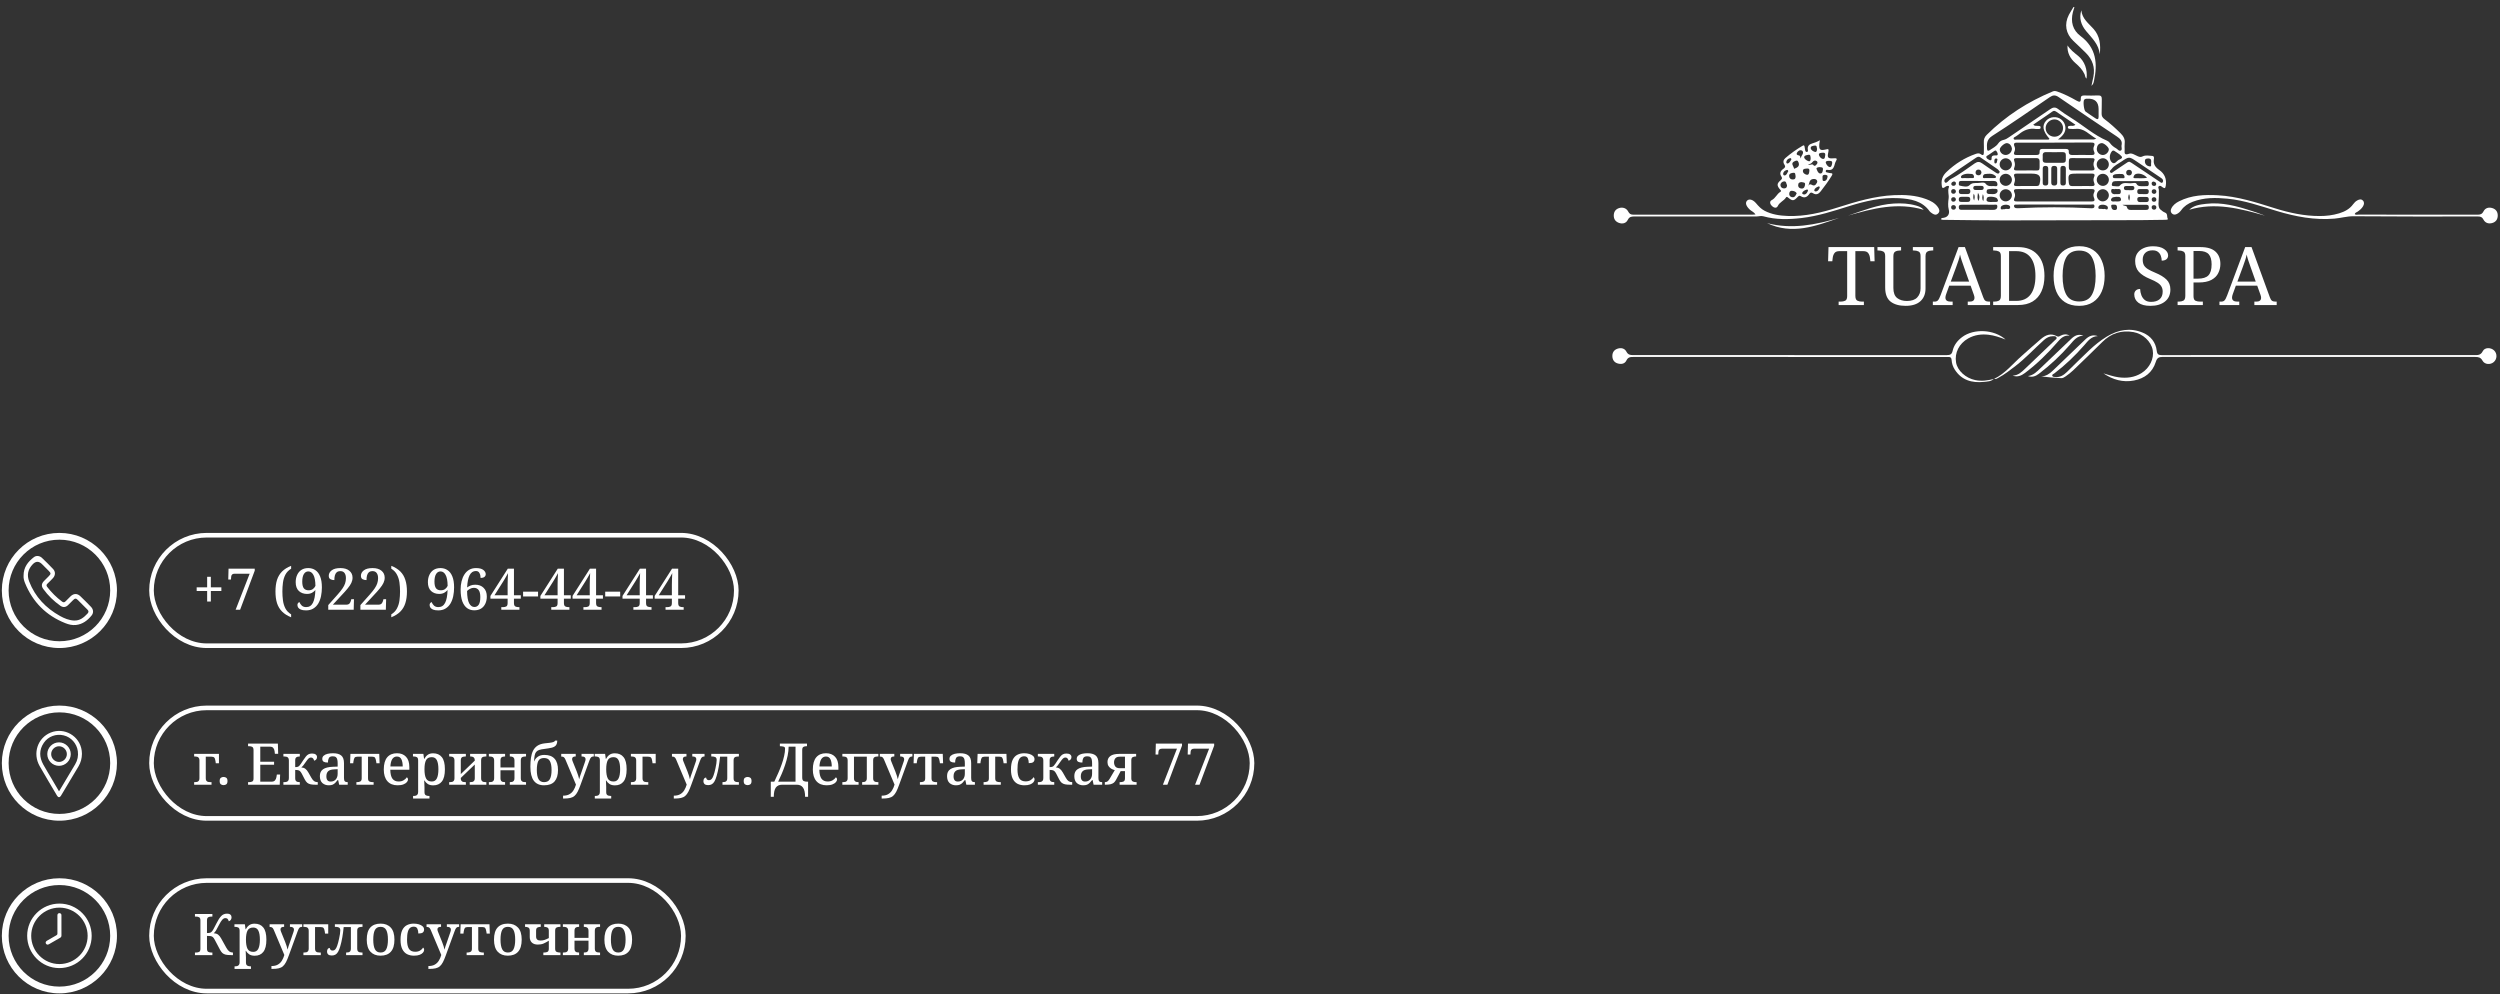 <?xml version="1.0" encoding="UTF-8"?> <svg xmlns="http://www.w3.org/2000/svg" width="357" height="142" viewBox="0 0 357 142" fill="none"><rect x="0" y="0" width="357" height="142" fill="#333333" stroke="none"/><rect x="21.634" y="76.428" width="83.509" height="15.781" rx="7.891" stroke="white" stroke-width="0.658"></rect><path d="M3.366 82.213C3.356 80.998 3.999 80.21 4.846 79.559C5.189 79.296 5.669 79.356 5.997 79.669C6.538 80.184 7.068 80.711 7.581 81.254C7.944 81.64 7.926 82.159 7.561 82.557C7.308 82.832 7.042 83.095 6.771 83.351C6.605 83.508 6.604 83.636 6.743 83.816C7.355 84.605 8.053 85.303 8.853 85.902C9.058 86.055 9.203 86.044 9.374 85.859C9.605 85.608 9.848 85.367 10.098 85.135C10.54 84.727 11.033 84.721 11.469 85.135C11.987 85.628 12.492 86.135 12.988 86.651C13.352 87.03 13.39 87.515 13.073 87.901C12.496 88.603 11.813 89.134 10.864 89.245C10.322 89.309 9.817 89.182 9.335 88.99C6.593 87.903 4.677 85.975 3.567 83.244C3.426 82.896 3.339 82.532 3.366 82.214L3.366 82.213ZM10.565 88.611C11.402 88.657 11.965 88.182 12.491 87.624C12.688 87.415 12.681 87.243 12.483 87.048C12.02 86.591 11.565 86.125 11.101 85.668C10.851 85.422 10.71 85.429 10.45 85.683C10.198 85.929 9.959 86.189 9.701 86.428C9.366 86.739 8.995 86.765 8.623 86.504C7.682 85.843 6.866 85.049 6.187 84.118C5.883 83.701 5.915 83.348 6.28 82.971C6.503 82.741 6.733 82.519 6.958 82.29C7.291 81.953 7.292 81.857 6.967 81.528C6.644 81.202 6.319 80.879 5.994 80.554C5.555 80.115 5.119 80.119 4.685 80.566C3.992 81.28 3.805 82.102 4.167 83.037C5.018 85.234 6.541 86.832 8.577 87.964C9.193 88.307 9.844 88.576 10.563 88.612L10.565 88.611Z" fill="white"></path><path d="M8.483 76.1C13.022 76.1 16.702 79.78 16.702 84.319C16.701 88.859 13.022 92.538 8.483 92.538C3.944 92.538 0.263 88.859 0.263 84.319C0.263 79.78 3.943 76.1 8.483 76.1ZM8.483 77.066C4.478 77.066 1.23 80.314 1.23 84.319C1.23 88.325 4.478 91.571 8.483 91.571C12.488 91.571 15.735 88.325 15.735 84.319C15.735 80.314 12.488 77.067 8.483 77.066Z" fill="white"></path><path d="M29.581 85.897V84.393H28.085V83.875H29.581V82.371H30.108V83.875H31.612V84.393H30.108V85.897H29.581ZM33.647 87.072L35.652 81.927H33.49C33.2 81.927 33.041 82.067 33.014 82.346L32.981 82.757H32.595L32.636 81.204H36.376V81.491L34.288 87.072H33.647ZM41.573 88.149C41.042 87.935 40.611 87.664 40.283 87.335C39.954 87.007 39.713 86.606 39.559 86.135C39.411 85.664 39.337 85.108 39.337 84.467C39.337 83.826 39.411 83.272 39.559 82.806C39.713 82.335 39.954 81.935 40.283 81.606C40.611 81.278 41.042 81.009 41.573 80.801V81.212C41.206 81.436 40.932 81.722 40.751 82.067C40.576 82.406 40.461 82.782 40.406 83.193C40.351 83.604 40.324 84.028 40.324 84.467C40.324 84.9 40.351 85.324 40.406 85.741C40.461 86.152 40.576 86.53 40.751 86.875C40.932 87.22 41.206 87.505 41.573 87.73V88.149ZM43.705 87.163C43.387 87.163 43.138 87.124 42.957 87.048C42.781 86.971 42.655 86.875 42.579 86.76C42.507 86.639 42.472 86.516 42.472 86.39C42.472 86.286 42.499 86.198 42.554 86.127C42.609 86.05 42.677 86.001 42.759 85.979C42.836 86.171 42.948 86.338 43.096 86.481C43.25 86.623 43.458 86.694 43.721 86.694C44.154 86.694 44.474 86.491 44.683 86.086C44.891 85.68 45.009 85.07 45.036 84.253C44.916 84.401 44.757 84.532 44.559 84.648C44.362 84.757 44.121 84.812 43.836 84.812C43.365 84.812 42.979 84.672 42.677 84.393C42.376 84.108 42.225 83.689 42.225 83.135C42.225 82.741 42.296 82.393 42.439 82.091C42.581 81.784 42.784 81.546 43.047 81.376C43.316 81.206 43.639 81.121 44.017 81.121C44.395 81.121 44.729 81.217 45.02 81.409C45.316 81.601 45.546 81.9 45.71 82.305C45.88 82.71 45.965 83.237 45.965 83.883C45.965 84.322 45.924 84.738 45.842 85.132C45.759 85.527 45.628 85.878 45.447 86.185C45.266 86.486 45.031 86.724 44.74 86.9C44.455 87.075 44.11 87.163 43.705 87.163ZM44.066 84.294C44.313 84.294 44.518 84.234 44.683 84.113C44.847 83.987 44.968 83.837 45.044 83.661C45.033 82.938 44.935 82.415 44.748 82.091C44.568 81.763 44.327 81.598 44.025 81.598C43.757 81.598 43.546 81.724 43.392 81.976C43.239 82.223 43.162 82.585 43.162 83.061C43.162 83.494 43.236 83.809 43.384 84.006C43.538 84.198 43.765 84.294 44.066 84.294ZM46.874 87.072V86.406L48.206 84.911C48.507 84.571 48.742 84.275 48.912 84.023C49.088 83.765 49.211 83.524 49.282 83.3C49.359 83.069 49.397 82.823 49.397 82.56C49.397 82.248 49.331 82.004 49.2 81.828C49.069 81.647 48.874 81.557 48.616 81.557C48.381 81.557 48.2 81.615 48.074 81.73C47.953 81.839 47.868 81.99 47.819 82.182C47.77 82.374 47.745 82.593 47.745 82.839C47.52 82.839 47.331 82.796 47.178 82.708C47.025 82.62 46.948 82.459 46.948 82.223C46.948 81.916 47.088 81.656 47.367 81.442C47.647 81.228 48.063 81.121 48.616 81.121C49.159 81.121 49.581 81.248 49.882 81.499C50.189 81.746 50.343 82.078 50.343 82.494C50.343 82.746 50.285 82.996 50.17 83.242C50.055 83.483 49.88 83.746 49.644 84.031C49.414 84.316 49.121 84.645 48.764 85.017L47.532 86.349H49.43C49.655 86.349 49.816 86.291 49.915 86.176C50.014 86.056 50.082 85.911 50.121 85.741L50.162 85.568H50.548L50.507 87.072H46.874ZM51.465 87.072V86.406L52.797 84.911C53.098 84.571 53.334 84.275 53.504 84.023C53.679 83.765 53.802 83.524 53.873 83.3C53.95 83.069 53.989 82.823 53.989 82.56C53.989 82.248 53.923 82.004 53.791 81.828C53.66 81.647 53.465 81.557 53.208 81.557C52.972 81.557 52.791 81.615 52.665 81.73C52.545 81.839 52.46 81.99 52.41 82.182C52.361 82.374 52.337 82.593 52.337 82.839C52.112 82.839 51.923 82.796 51.769 82.708C51.616 82.62 51.539 82.459 51.539 82.223C51.539 81.916 51.679 81.656 51.958 81.442C52.238 81.228 52.654 81.121 53.208 81.121C53.75 81.121 54.172 81.248 54.474 81.499C54.78 81.746 54.934 82.078 54.934 82.494C54.934 82.746 54.876 82.996 54.761 83.242C54.646 83.483 54.471 83.746 54.235 84.031C54.005 84.316 53.712 84.645 53.356 85.017L52.123 86.349H54.021C54.246 86.349 54.408 86.291 54.506 86.176C54.605 86.056 54.673 85.911 54.712 85.741L54.753 85.568H55.139L55.098 87.072H51.465ZM55.876 88.149V87.73C56.243 87.505 56.514 87.22 56.689 86.875C56.87 86.53 56.988 86.152 57.043 85.741C57.098 85.324 57.125 84.9 57.125 84.467C57.125 84.028 57.098 83.604 57.043 83.193C56.988 82.782 56.87 82.406 56.689 82.067C56.514 81.722 56.243 81.436 55.876 81.212V80.801C56.407 81.009 56.837 81.278 57.166 81.606C57.495 81.935 57.733 82.335 57.881 82.806C58.035 83.272 58.111 83.826 58.111 84.467C58.111 85.108 58.035 85.664 57.881 86.135C57.733 86.606 57.495 87.007 57.166 87.335C56.837 87.664 56.407 87.935 55.876 88.149ZM62.583 87.163C62.266 87.163 62.016 87.124 61.836 87.048C61.66 86.971 61.534 86.875 61.457 86.76C61.386 86.639 61.35 86.516 61.35 86.39C61.35 86.286 61.378 86.198 61.433 86.127C61.487 86.05 61.556 86.001 61.638 85.979C61.715 86.171 61.827 86.338 61.975 86.481C62.129 86.623 62.337 86.694 62.6 86.694C63.033 86.694 63.353 86.491 63.562 86.086C63.77 85.68 63.888 85.07 63.915 84.253C63.794 84.401 63.636 84.532 63.438 84.648C63.241 84.757 63 84.812 62.715 84.812C62.244 84.812 61.857 84.672 61.556 84.393C61.255 84.108 61.104 83.689 61.104 83.135C61.104 82.741 61.175 82.393 61.318 82.091C61.46 81.784 61.663 81.546 61.926 81.376C62.194 81.206 62.518 81.121 62.896 81.121C63.274 81.121 63.608 81.217 63.898 81.409C64.194 81.601 64.425 81.9 64.589 82.305C64.759 82.71 64.844 83.237 64.844 83.883C64.844 84.322 64.803 84.738 64.721 85.132C64.638 85.527 64.507 85.878 64.326 86.185C64.145 86.486 63.91 86.724 63.619 86.9C63.334 87.075 62.989 87.163 62.583 87.163ZM62.945 84.294C63.192 84.294 63.397 84.234 63.562 84.113C63.726 83.987 63.846 83.837 63.923 83.661C63.912 82.938 63.814 82.415 63.627 82.091C63.447 81.763 63.205 81.598 62.904 81.598C62.636 81.598 62.425 81.724 62.271 81.976C62.118 82.223 62.041 82.585 62.041 83.061C62.041 83.494 62.115 83.809 62.263 84.006C62.416 84.198 62.644 84.294 62.945 84.294ZM67.717 87.154C67.339 87.154 67.005 87.053 66.714 86.85C66.424 86.642 66.194 86.322 66.024 85.889C65.86 85.45 65.777 84.88 65.777 84.179C65.777 83.774 65.821 83.387 65.909 83.02C65.997 82.653 66.131 82.327 66.312 82.042C66.493 81.757 66.72 81.532 66.994 81.368C67.273 81.204 67.599 81.121 67.972 81.121C68.449 81.121 68.799 81.212 69.024 81.393C69.249 81.568 69.361 81.768 69.361 81.993C69.361 82.152 69.301 82.28 69.18 82.379C69.06 82.478 68.876 82.527 68.629 82.527C68.629 82.269 68.578 82.042 68.473 81.845C68.375 81.642 68.202 81.541 67.956 81.541C67.567 81.541 67.268 81.741 67.06 82.141C66.857 82.541 66.739 83.124 66.706 83.891C66.838 83.787 66.997 83.697 67.183 83.62C67.369 83.538 67.599 83.497 67.873 83.497C68.372 83.497 68.769 83.647 69.065 83.949C69.367 84.245 69.517 84.656 69.517 85.182C69.517 85.571 69.446 85.913 69.303 86.209C69.166 86.505 68.964 86.738 68.695 86.908C68.427 87.072 68.101 87.154 67.717 87.154ZM67.742 86.678C68.01 86.678 68.219 86.565 68.367 86.341C68.514 86.116 68.588 85.757 68.588 85.264C68.588 84.804 68.509 84.469 68.35 84.261C68.191 84.047 67.964 83.941 67.668 83.941C67.471 83.941 67.284 83.99 67.109 84.089C66.939 84.182 66.802 84.283 66.698 84.393C66.709 85.204 66.808 85.787 66.994 86.144C67.186 86.5 67.435 86.678 67.742 86.678ZM71.585 87.072V86.702H71.815C72.002 86.702 72.16 86.669 72.292 86.604C72.424 86.532 72.489 86.368 72.489 86.111V85.486H70.032V85.1L72.514 81.204H73.393V85.001H74.371V85.486H73.393V86.111C73.393 86.368 73.459 86.532 73.591 86.604C73.722 86.669 73.881 86.702 74.067 86.702H74.174V87.072H71.585ZM70.615 85.001H72.489V83.505C72.489 83.264 72.495 82.99 72.506 82.683C72.517 82.371 72.53 82.089 72.547 81.837C72.519 81.891 72.476 81.974 72.415 82.083C72.355 82.193 72.287 82.313 72.21 82.445C72.139 82.571 72.067 82.691 71.996 82.806C71.93 82.921 71.876 83.012 71.832 83.078L70.615 85.001ZM74.697 85.174V84.491H76.834V85.174H74.697ZM78.721 87.072V86.702H78.951C79.137 86.702 79.296 86.669 79.428 86.604C79.559 86.532 79.625 86.368 79.625 86.111V85.486H77.167V85.1L79.65 81.204H80.529V85.001H81.507V85.486H80.529V86.111C80.529 86.368 80.595 86.532 80.726 86.604C80.858 86.669 81.017 86.702 81.203 86.702H81.31V87.072H78.721ZM77.751 85.001H79.625V83.505C79.625 83.264 79.63 82.99 79.641 82.683C79.652 82.371 79.666 82.089 79.683 81.837C79.655 81.891 79.611 81.974 79.551 82.083C79.491 82.193 79.422 82.313 79.346 82.445C79.274 82.571 79.203 82.691 79.132 82.806C79.066 82.921 79.011 83.012 78.968 83.078L77.751 85.001ZM83.312 87.072V86.702H83.542C83.729 86.702 83.888 86.669 84.019 86.604C84.15 86.532 84.216 86.368 84.216 86.111V85.486H81.759V85.1L84.241 81.204H85.12V85.001H86.099V85.486H85.12V86.111C85.12 86.368 85.186 86.532 85.318 86.604C85.449 86.669 85.608 86.702 85.794 86.702H85.901V87.072H83.312ZM82.342 85.001H84.216V83.505C84.216 83.264 84.222 82.99 84.233 82.683C84.244 82.371 84.257 82.089 84.274 81.837C84.246 81.891 84.203 81.974 84.142 82.083C84.082 82.193 84.014 82.313 83.937 82.445C83.866 82.571 83.794 82.691 83.723 82.806C83.657 82.921 83.603 83.012 83.559 83.078L82.342 85.001ZM86.424 85.174V84.491H88.561V85.174H86.424ZM90.448 87.072V86.702H90.678C90.864 86.702 91.023 86.669 91.155 86.604C91.286 86.532 91.352 86.368 91.352 86.111V85.486H88.894V85.1L91.377 81.204H92.256V85.001H93.234V85.486H92.256V86.111C92.256 86.368 92.322 86.532 92.453 86.604C92.585 86.669 92.744 86.702 92.93 86.702H93.037V87.072H90.448ZM89.478 85.001H91.352V83.505C91.352 83.264 91.358 82.99 91.368 82.683C91.379 82.371 91.393 82.089 91.41 81.837C91.382 81.891 91.338 81.974 91.278 82.083C91.218 82.193 91.149 82.313 91.073 82.445C91.001 82.571 90.93 82.691 90.859 82.806C90.793 82.921 90.738 83.012 90.695 83.078L89.478 85.001ZM95.039 87.072V86.702H95.269C95.456 86.702 95.615 86.669 95.746 86.604C95.878 86.532 95.943 86.368 95.943 86.111V85.486H93.486V85.1L95.968 81.204H96.847V85.001H97.826V85.486H96.847V86.111C96.847 86.368 96.913 86.532 97.045 86.604C97.176 86.669 97.335 86.702 97.521 86.702H97.628V87.072H95.039ZM94.069 85.001H95.943V83.505C95.943 83.264 95.949 82.99 95.96 82.683C95.971 82.371 95.984 82.089 96.001 81.837C95.974 81.891 95.93 81.974 95.869 82.083C95.809 82.193 95.741 82.313 95.664 82.445C95.593 82.571 95.521 82.691 95.45 82.806C95.384 82.921 95.33 83.012 95.286 83.078L94.069 85.001Z" fill="white"></path><path d="M8.483 100.757C13.022 100.758 16.702 104.438 16.702 108.977C16.701 113.516 13.022 117.196 8.483 117.196C3.944 117.196 0.263 113.516 0.263 108.977C0.263 104.438 3.943 100.757 8.483 100.757ZM8.483 101.725C4.478 101.725 1.23 104.972 1.23 108.977C1.23 112.982 4.478 116.229 8.483 116.229C12.488 116.229 15.735 112.982 15.735 108.977C15.735 104.972 12.488 101.725 8.483 101.725Z" fill="white"></path><path d="M11.701 107.642C11.694 108.281 11.54 108.883 11.213 109.434C10.378 110.839 9.538 112.241 8.698 113.643C8.542 113.903 8.311 113.901 8.155 113.638C7.321 112.225 6.474 110.82 5.662 109.395C4.634 107.592 5.369 105.379 7.223 104.617C9.187 103.811 11.399 105.097 11.67 107.2C11.689 107.347 11.701 107.493 11.701 107.642H11.701ZM8.423 112.994C8.453 112.956 8.47 112.938 8.482 112.917C9.236 111.657 9.995 110.4 10.739 109.134C11.075 108.562 11.206 107.938 11.115 107.273C10.965 106.17 10.16 105.267 9.093 105.01C8.011 104.749 6.879 105.16 6.254 106.08C5.564 107.095 5.605 108.148 6.189 109.193C6.581 109.895 7.003 110.582 7.411 111.275C7.744 111.841 8.077 112.407 8.422 112.994L8.423 112.994Z" fill="white"></path><path d="M6.752 107.683C6.752 106.764 7.512 106.005 8.43 106.007C9.345 106.009 10.108 106.774 10.106 107.689C10.104 108.608 9.345 109.362 8.424 109.362C7.502 109.361 6.752 108.608 6.752 107.683V107.683ZM8.434 108.806C9.041 108.802 9.551 108.288 9.548 107.684C9.544 107.075 9.036 106.567 8.429 106.565C7.817 106.564 7.302 107.083 7.308 107.698C7.314 108.305 7.828 108.81 8.434 108.806H8.434Z" fill="white"></path><path d="M27.724 112.059V111.689H27.831C27.94 111.689 28.044 111.678 28.143 111.656C28.242 111.629 28.321 111.577 28.381 111.5C28.447 111.423 28.48 111.306 28.48 111.147V108.574C28.48 108.415 28.447 108.297 28.381 108.221C28.321 108.138 28.242 108.086 28.143 108.064C28.044 108.037 27.94 108.023 27.831 108.023H27.724V107.654H31.266V108.993H30.814L30.773 108.697C30.735 108.44 30.677 108.27 30.601 108.188C30.524 108.1 30.39 108.056 30.198 108.056H29.384V111.147C29.384 111.306 29.414 111.423 29.475 111.5C29.535 111.577 29.614 111.629 29.713 111.656C29.812 111.678 29.916 111.689 30.025 111.689H30.206V112.059H27.724ZM31.927 112.117C31.774 112.117 31.642 112.076 31.532 111.993C31.423 111.906 31.368 111.752 31.368 111.533C31.368 111.308 31.423 111.155 31.532 111.073C31.642 110.991 31.774 110.949 31.927 110.949C32.08 110.949 32.212 110.991 32.322 111.073C32.431 111.155 32.486 111.308 32.486 111.533C32.486 111.752 32.431 111.906 32.322 111.993C32.212 112.076 32.08 112.117 31.927 112.117ZM35.424 112.059V111.689H35.597C35.761 111.689 35.904 111.659 36.024 111.599C36.145 111.539 36.205 111.391 36.205 111.155V107.136C36.205 106.884 36.145 106.725 36.024 106.659C35.909 106.593 35.767 106.56 35.597 106.56H35.424V106.19H39.682L39.723 107.645H39.254L39.213 107.284C39.191 107.097 39.131 106.941 39.032 106.815C38.934 106.689 38.772 106.626 38.547 106.626H37.167V108.78H39.139V109.207H37.167V111.623H38.77C39 111.623 39.167 111.56 39.271 111.434C39.38 111.303 39.449 111.147 39.476 110.966L39.534 110.604H40.002L39.945 112.059H35.424ZM40.47 112.059V111.689H40.601C40.711 111.689 40.815 111.676 40.914 111.648C41.012 111.621 41.092 111.569 41.152 111.492C41.218 111.41 41.251 111.284 41.251 111.114V108.574C41.251 108.415 41.218 108.297 41.152 108.221C41.092 108.138 41.012 108.086 40.914 108.064C40.815 108.037 40.711 108.023 40.601 108.023H40.47V107.654H42.812V108.023H42.796C42.686 108.023 42.582 108.037 42.483 108.064C42.39 108.086 42.311 108.136 42.245 108.212C42.185 108.284 42.155 108.396 42.155 108.549V109.544C42.308 109.544 42.426 109.53 42.508 109.503C42.59 109.475 42.664 109.432 42.73 109.371C42.796 109.306 42.875 109.204 42.968 109.067C43.062 108.925 43.177 108.749 43.314 108.541C43.44 108.349 43.557 108.185 43.667 108.048C43.777 107.906 43.9 107.796 44.037 107.719C44.174 107.643 44.349 107.604 44.563 107.604C44.804 107.604 44.982 107.654 45.097 107.752C45.212 107.845 45.27 107.963 45.27 108.106C45.27 108.259 45.226 108.38 45.138 108.467C45.056 108.555 44.96 108.607 44.851 108.623C44.829 108.497 44.779 108.391 44.703 108.303C44.631 108.215 44.53 108.171 44.399 108.171C44.273 108.171 44.155 108.223 44.045 108.327C43.941 108.432 43.818 108.588 43.675 108.796C43.527 109.015 43.407 109.182 43.314 109.297C43.221 109.412 43.125 109.508 43.026 109.585C43.256 109.601 43.448 109.667 43.601 109.782C43.755 109.897 43.897 110.07 44.029 110.3L44.464 111.065C44.59 111.289 44.722 111.451 44.859 111.549C45.001 111.643 45.166 111.689 45.352 111.689H45.377V112.059H45.072C44.788 112.059 44.549 112.04 44.358 112.002C44.171 111.963 44.01 111.889 43.873 111.78C43.741 111.665 43.62 111.5 43.511 111.286L43.1 110.489C43.018 110.336 42.938 110.221 42.861 110.144C42.785 110.062 42.692 110.01 42.582 109.988C42.478 109.96 42.336 109.947 42.155 109.947V111.147C42.155 111.306 42.185 111.423 42.245 111.5C42.305 111.577 42.385 111.629 42.483 111.656C42.582 111.678 42.686 111.689 42.796 111.689H42.812V112.059H40.47ZM46.951 112.141C46.589 112.141 46.285 112.034 46.039 111.821C45.797 111.602 45.677 111.267 45.677 110.818C45.677 110.38 45.83 110.056 46.137 109.848C46.444 109.634 46.913 109.517 47.543 109.495L48.217 109.47V108.993C48.217 108.796 48.2 108.623 48.167 108.475C48.14 108.327 48.077 108.212 47.978 108.13C47.88 108.043 47.729 107.999 47.526 107.999C47.236 107.999 47.047 108.084 46.959 108.254C46.871 108.423 46.828 108.637 46.828 108.895C46.565 108.895 46.365 108.856 46.228 108.78C46.091 108.697 46.022 108.56 46.022 108.369C46.022 108.177 46.091 108.023 46.228 107.908C46.365 107.788 46.548 107.7 46.778 107.645C47.014 107.59 47.274 107.563 47.559 107.563C48.08 107.563 48.469 107.67 48.726 107.884C48.989 108.097 49.121 108.462 49.121 108.977V111.097C49.121 111.328 49.159 111.484 49.236 111.566C49.313 111.648 49.444 111.689 49.63 111.689H49.655V112.059H48.431L48.291 111.393H48.217C48.102 111.541 47.989 111.673 47.88 111.788C47.77 111.897 47.644 111.985 47.502 112.051C47.359 112.111 47.176 112.141 46.951 112.141ZM47.214 111.607C47.521 111.607 47.765 111.506 47.946 111.303C48.126 111.1 48.217 110.829 48.217 110.489V109.84L47.732 109.865C47.31 109.881 47.017 109.974 46.852 110.144C46.688 110.308 46.606 110.547 46.606 110.859C46.606 111.358 46.809 111.607 47.214 111.607ZM50.894 112.059V111.689H51.001C51.171 111.689 51.321 111.656 51.453 111.591C51.584 111.525 51.65 111.374 51.65 111.139V108.056H51.025C50.845 108.056 50.716 108.103 50.639 108.196C50.568 108.289 50.513 108.464 50.475 108.722L50.442 108.993H49.99L50.039 107.654H54.157L54.206 108.993H53.754L53.713 108.722C53.675 108.464 53.62 108.289 53.549 108.196C53.477 108.103 53.352 108.056 53.171 108.056H52.554V111.139C52.554 111.374 52.617 111.525 52.743 111.591C52.869 111.656 53.02 111.689 53.195 111.689H53.352V112.059H50.894ZM56.769 112.141C56.144 112.141 55.659 111.944 55.314 111.549C54.974 111.155 54.804 110.602 54.804 109.889C54.804 109.117 54.966 108.536 55.289 108.147C55.618 107.758 56.084 107.563 56.686 107.563C57.234 107.563 57.664 107.73 57.977 108.064C58.295 108.393 58.453 108.884 58.453 109.536V109.922H55.733C55.744 110.508 55.848 110.936 56.045 111.204C56.248 111.467 56.538 111.599 56.916 111.599C57.201 111.599 57.443 111.539 57.64 111.418C57.843 111.297 57.993 111.158 58.092 110.999C58.136 111.021 58.174 111.059 58.207 111.114C58.245 111.169 58.264 111.234 58.264 111.311C58.264 111.432 58.21 111.558 58.1 111.689C57.996 111.815 57.832 111.922 57.607 112.01C57.388 112.097 57.108 112.141 56.769 112.141ZM55.749 109.454H57.508C57.508 109.026 57.445 108.684 57.319 108.426C57.193 108.163 56.98 108.032 56.678 108.032C56.393 108.032 56.171 108.155 56.012 108.401C55.859 108.643 55.771 108.993 55.749 109.454ZM58.987 114.032V113.662H59.061C59.171 113.662 59.275 113.648 59.373 113.621C59.472 113.593 59.551 113.539 59.612 113.456C59.678 113.38 59.71 113.256 59.71 113.087V108.591C59.71 108.344 59.647 108.188 59.521 108.122C59.395 108.056 59.245 108.023 59.069 108.023H58.971V107.654H60.458L60.557 108.369H60.59C60.716 108.127 60.878 107.936 61.075 107.793C61.272 107.645 61.53 107.571 61.847 107.571C62.395 107.571 62.812 107.755 63.097 108.122C63.387 108.484 63.532 109.062 63.532 109.856C63.532 110.651 63.387 111.232 63.097 111.599C62.812 111.966 62.401 112.149 61.864 112.149C61.546 112.149 61.286 112.084 61.083 111.952C60.886 111.821 60.727 111.651 60.606 111.443H60.574C60.584 111.591 60.593 111.758 60.598 111.944C60.609 112.13 60.615 112.278 60.615 112.388V113.119C60.615 113.278 60.645 113.396 60.705 113.473C60.771 113.55 60.853 113.599 60.952 113.621C61.05 113.648 61.154 113.662 61.264 113.662H61.33V114.032H58.987ZM61.658 111.599C61.998 111.599 62.239 111.451 62.382 111.155C62.53 110.859 62.604 110.423 62.604 109.848C62.604 109.278 62.53 108.848 62.382 108.558C62.239 108.267 61.998 108.122 61.658 108.122C61.258 108.122 60.984 108.267 60.837 108.558C60.688 108.843 60.615 109.275 60.615 109.856C60.615 110.426 60.688 110.859 60.837 111.155C60.984 111.451 61.258 111.599 61.658 111.599ZM64.141 112.059V111.689H64.248C64.358 111.689 64.462 111.678 64.56 111.656C64.659 111.629 64.738 111.577 64.799 111.5C64.864 111.423 64.897 111.306 64.897 111.147V108.574C64.897 108.415 64.864 108.297 64.799 108.221C64.738 108.138 64.659 108.086 64.56 108.064C64.462 108.037 64.358 108.023 64.248 108.023H64.141V107.654H66.525V108.023H66.442C66.333 108.023 66.229 108.037 66.13 108.064C66.031 108.086 65.952 108.136 65.892 108.212C65.832 108.289 65.801 108.407 65.801 108.566V110.539L67.799 108.615V108.574C67.799 108.415 67.766 108.297 67.7 108.221C67.64 108.138 67.56 108.086 67.462 108.064C67.368 108.037 67.267 108.023 67.158 108.023H67.133V107.654H69.451V108.023H69.352C69.243 108.023 69.138 108.037 69.04 108.064C68.941 108.086 68.859 108.136 68.793 108.212C68.733 108.289 68.703 108.407 68.703 108.566V111.147C68.703 111.306 68.733 111.423 68.793 111.5C68.859 111.577 68.941 111.629 69.04 111.656C69.138 111.678 69.243 111.689 69.352 111.689H69.451V112.059H67.075V111.689H67.158C67.267 111.689 67.368 111.678 67.462 111.656C67.56 111.629 67.64 111.577 67.7 111.5C67.766 111.423 67.799 111.306 67.799 111.147V109.174L65.801 111.089V111.147C65.801 111.306 65.832 111.423 65.892 111.5C65.952 111.577 66.031 111.629 66.13 111.656C66.229 111.678 66.333 111.689 66.442 111.689H66.525V112.059H64.141ZM69.808 112.059V111.689H69.915C70.024 111.689 70.129 111.678 70.227 111.656C70.326 111.629 70.405 111.577 70.466 111.5C70.531 111.423 70.564 111.306 70.564 111.147V108.574C70.564 108.415 70.531 108.297 70.466 108.221C70.405 108.138 70.326 108.086 70.227 108.064C70.129 108.037 70.024 108.023 69.915 108.023H69.808V107.654H72.126V108.023H72.109C72 108.023 71.896 108.037 71.797 108.064C71.698 108.086 71.619 108.136 71.559 108.212C71.498 108.289 71.468 108.407 71.468 108.566V109.593H73.466V108.574C73.466 108.415 73.433 108.297 73.367 108.221C73.307 108.138 73.227 108.086 73.129 108.064C73.035 108.037 72.934 108.023 72.824 108.023H72.8V107.654H75.118V108.023H75.019C74.909 108.023 74.805 108.037 74.707 108.064C74.608 108.086 74.526 108.136 74.46 108.212C74.4 108.289 74.37 108.407 74.37 108.566V111.147C74.37 111.306 74.4 111.423 74.46 111.5C74.526 111.577 74.608 111.629 74.707 111.656C74.805 111.678 74.909 111.689 75.019 111.689H75.118V112.059H72.8V111.689H72.824C72.934 111.689 73.035 111.678 73.129 111.656C73.227 111.629 73.307 111.577 73.367 111.5C73.433 111.423 73.466 111.306 73.466 111.147V109.996H71.468V111.147C71.468 111.306 71.498 111.423 71.559 111.5C71.619 111.577 71.698 111.629 71.797 111.656C71.896 111.678 72 111.689 72.109 111.689H72.126V112.059H69.808ZM77.686 112.141C77.045 112.141 76.56 111.925 76.231 111.492C75.902 111.059 75.738 110.393 75.738 109.495C75.738 109.034 75.765 108.612 75.82 108.229C75.875 107.84 75.973 107.5 76.116 107.21C76.264 106.914 76.472 106.675 76.74 106.495C77.009 106.314 77.357 106.199 77.784 106.149C78.031 106.122 78.261 106.097 78.475 106.075C78.689 106.048 78.864 106.012 79.001 105.969C79.143 105.919 79.237 105.848 79.28 105.755H79.576C79.571 106.078 79.497 106.316 79.354 106.47C79.212 106.618 79.006 106.722 78.738 106.782C78.469 106.843 78.138 106.897 77.743 106.947C77.431 106.98 77.179 107.029 76.987 107.095C76.801 107.16 76.656 107.259 76.552 107.39C76.453 107.517 76.384 107.686 76.346 107.9C76.308 108.114 76.28 108.382 76.264 108.706H76.297C76.384 108.454 76.552 108.24 76.798 108.064C77.045 107.889 77.36 107.801 77.743 107.801C78.39 107.801 78.875 107.985 79.198 108.352C79.521 108.714 79.683 109.251 79.683 109.963C79.683 110.665 79.521 111.204 79.198 111.582C78.875 111.955 78.371 112.141 77.686 112.141ZM77.686 111.689C78.091 111.689 78.371 111.544 78.524 111.254C78.683 110.958 78.763 110.528 78.763 109.963C78.763 109.399 78.683 108.971 78.524 108.681C78.371 108.391 78.091 108.245 77.686 108.245C77.28 108.245 77.006 108.391 76.864 108.681C76.727 108.971 76.658 109.399 76.658 109.963C76.658 110.528 76.738 110.958 76.897 111.254C77.061 111.544 77.324 111.689 77.686 111.689ZM80.406 114.032V113.621C80.778 113.621 81.083 113.552 81.318 113.415C81.559 113.278 81.751 113.092 81.894 112.856C82.041 112.621 82.159 112.349 82.247 112.043L80.735 108.451C80.663 108.286 80.587 108.177 80.504 108.122C80.428 108.067 80.315 108.04 80.168 108.04H80.143V107.654H82.214V108.023H82.189C81.861 108.023 81.696 108.147 81.696 108.393C81.696 108.481 81.721 108.585 81.77 108.706L82.362 110.177C82.439 110.369 82.51 110.569 82.576 110.777C82.641 110.985 82.685 111.152 82.707 111.278C82.74 111.136 82.784 110.982 82.839 110.818C82.899 110.654 82.951 110.506 82.995 110.374L83.546 108.771C83.595 108.64 83.62 108.519 83.62 108.41C83.62 108.152 83.436 108.023 83.069 108.023H83.044V107.654H84.795V108.023H84.77C84.611 108.023 84.488 108.067 84.4 108.155C84.318 108.237 84.233 108.404 84.146 108.656L82.896 112.084C82.754 112.484 82.617 112.81 82.485 113.062C82.354 113.314 82.206 113.511 82.041 113.654C81.877 113.796 81.672 113.895 81.425 113.95C81.184 114.004 80.874 114.032 80.496 114.032H80.406ZM84.938 114.032V113.662H85.011C85.121 113.662 85.225 113.648 85.324 113.621C85.422 113.593 85.502 113.539 85.562 113.456C85.628 113.38 85.661 113.256 85.661 113.087V108.591C85.661 108.344 85.598 108.188 85.472 108.122C85.346 108.056 85.195 108.023 85.02 108.023H84.921V107.654H86.409L86.507 108.369H86.54C86.666 108.127 86.828 107.936 87.025 107.793C87.222 107.645 87.48 107.571 87.798 107.571C88.346 107.571 88.762 107.755 89.047 108.122C89.338 108.484 89.483 109.062 89.483 109.856C89.483 110.651 89.338 111.232 89.047 111.599C88.762 111.966 88.351 112.149 87.814 112.149C87.496 112.149 87.236 112.084 87.033 111.952C86.836 111.821 86.677 111.651 86.557 111.443H86.524C86.535 111.591 86.543 111.758 86.549 111.944C86.559 112.13 86.565 112.278 86.565 112.388V113.119C86.565 113.278 86.595 113.396 86.655 113.473C86.721 113.55 86.803 113.599 86.902 113.621C87.001 113.648 87.105 113.662 87.214 113.662H87.28V114.032H84.938ZM87.609 111.599C87.948 111.599 88.19 111.451 88.332 111.155C88.48 110.859 88.554 110.423 88.554 109.848C88.554 109.278 88.48 108.848 88.332 108.558C88.19 108.267 87.948 108.122 87.609 108.122C87.209 108.122 86.935 108.267 86.787 108.558C86.639 108.843 86.565 109.275 86.565 109.856C86.565 110.426 86.639 110.859 86.787 111.155C86.935 111.451 87.209 111.599 87.609 111.599ZM90.091 112.059V111.689H90.198C90.308 111.689 90.412 111.678 90.511 111.656C90.609 111.629 90.689 111.577 90.749 111.5C90.815 111.423 90.848 111.306 90.848 111.147V108.574C90.848 108.415 90.815 108.297 90.749 108.221C90.689 108.138 90.609 108.086 90.511 108.064C90.412 108.037 90.308 108.023 90.198 108.023H90.091V107.654H93.634V108.993H93.182L93.141 108.697C93.102 108.44 93.045 108.27 92.968 108.188C92.891 108.1 92.757 108.056 92.565 108.056H91.752V111.147C91.752 111.306 91.782 111.423 91.842 111.5C91.902 111.577 91.982 111.629 92.081 111.656C92.179 111.678 92.283 111.689 92.393 111.689H92.574V112.059H90.091ZM96.219 114.032V113.621C96.591 113.621 96.895 113.552 97.131 113.415C97.372 113.278 97.564 113.092 97.706 112.856C97.854 112.621 97.972 112.349 98.06 112.043L96.547 108.451C96.476 108.286 96.399 108.177 96.317 108.122C96.24 108.067 96.128 108.04 95.98 108.04H95.956V107.654H98.027V108.023H98.002C97.673 108.023 97.509 108.147 97.509 108.393C97.509 108.481 97.534 108.585 97.583 108.706L98.175 110.177C98.251 110.369 98.323 110.569 98.388 110.777C98.454 110.985 98.498 111.152 98.52 111.278C98.553 111.136 98.597 110.982 98.651 110.818C98.712 110.654 98.764 110.506 98.808 110.374L99.358 108.771C99.408 108.64 99.432 108.519 99.432 108.41C99.432 108.152 99.249 108.023 98.882 108.023H98.857V107.654H100.608V108.023H100.583C100.424 108.023 100.301 108.067 100.213 108.155C100.131 108.237 100.046 108.404 99.958 108.656L98.709 112.084C98.567 112.484 98.43 112.81 98.298 113.062C98.166 113.314 98.019 113.511 97.854 113.654C97.69 113.796 97.484 113.895 97.238 113.95C96.997 114.004 96.687 114.032 96.309 114.032H96.219ZM101.116 112.117C100.896 112.117 100.729 112.067 100.614 111.969C100.505 111.865 100.45 111.722 100.45 111.541C100.45 111.388 100.485 111.265 100.557 111.171C100.633 111.078 100.727 111.032 100.836 111.032C100.836 111.114 100.869 111.199 100.935 111.286C101.001 111.369 101.096 111.41 101.222 111.41C101.321 111.41 101.414 111.388 101.502 111.344C101.59 111.295 101.677 111.191 101.765 111.032C101.853 110.867 101.943 110.612 102.036 110.267C102.08 110.114 102.124 109.928 102.168 109.708C102.217 109.489 102.258 109.273 102.291 109.059C102.324 108.845 102.34 108.67 102.34 108.533C102.34 108.314 102.275 108.174 102.143 108.114C102.012 108.054 101.855 108.023 101.675 108.023H101.568V107.654H105.513V108.023H105.406C105.297 108.023 105.192 108.037 105.094 108.064C104.995 108.086 104.913 108.136 104.847 108.212C104.787 108.289 104.757 108.407 104.757 108.566V111.147C104.757 111.306 104.787 111.423 104.847 111.5C104.913 111.577 104.995 111.629 105.094 111.656C105.192 111.678 105.297 111.689 105.406 111.689H105.513V112.059H103.17V111.689H103.212C103.321 111.689 103.425 111.678 103.524 111.656C103.622 111.629 103.702 111.577 103.762 111.5C103.823 111.423 103.853 111.306 103.853 111.147V108.056H102.825C102.776 108.56 102.71 109.051 102.628 109.528C102.546 109.999 102.45 110.418 102.34 110.785C102.247 111.119 102.143 111.385 102.028 111.582C101.918 111.774 101.79 111.911 101.642 111.993C101.499 112.076 101.324 112.117 101.116 112.117ZM106.76 112.117C106.607 112.117 106.475 112.076 106.365 111.993C106.256 111.906 106.201 111.752 106.201 111.533C106.201 111.308 106.256 111.155 106.365 111.073C106.475 110.991 106.607 110.949 106.76 110.949C106.913 110.949 107.045 110.991 107.155 111.073C107.264 111.155 107.319 111.308 107.319 111.533C107.319 111.752 107.264 111.906 107.155 111.993C107.045 112.076 106.913 112.117 106.76 112.117ZM110.068 113.785V111.623H110.57C110.767 111.218 110.956 110.804 111.137 110.382C111.323 109.96 111.487 109.544 111.63 109.133C111.778 108.722 111.893 108.327 111.975 107.949C112.063 107.566 112.107 107.215 112.107 106.897C112.107 106.744 112.033 106.651 111.885 106.618C111.737 106.58 111.572 106.56 111.391 106.56H111.367V106.19H115.238V106.56H115.131C114.978 106.56 114.844 106.593 114.729 106.659C114.613 106.719 114.556 106.87 114.556 107.111V111.032C114.556 111.289 114.622 111.454 114.753 111.525C114.885 111.591 115.044 111.623 115.23 111.623H115.394V113.785H114.967C114.967 113.177 114.865 112.736 114.663 112.462C114.465 112.193 114.178 112.059 113.8 112.059H111.663C111.285 112.059 110.994 112.193 110.791 112.462C110.594 112.736 110.496 113.177 110.496 113.785H110.068ZM111.12 111.623H113.602V106.626H112.616C112.616 107.032 112.57 107.459 112.476 107.908C112.383 108.352 112.26 108.799 112.107 109.248C111.959 109.692 111.797 110.117 111.622 110.522C111.446 110.928 111.279 111.295 111.12 111.623ZM118.036 112.141C117.412 112.141 116.927 111.944 116.582 111.549C116.242 111.155 116.072 110.602 116.072 109.889C116.072 109.117 116.234 108.536 116.557 108.147C116.886 107.758 117.351 107.563 117.954 107.563C118.502 107.563 118.932 107.73 119.245 108.064C119.562 108.393 119.721 108.884 119.721 109.536V109.922H117.001C117.012 110.508 117.116 110.936 117.313 111.204C117.516 111.467 117.806 111.599 118.184 111.599C118.469 111.599 118.71 111.539 118.908 111.418C119.11 111.297 119.261 111.158 119.36 110.999C119.404 111.021 119.442 111.059 119.475 111.114C119.513 111.169 119.532 111.234 119.532 111.311C119.532 111.432 119.478 111.558 119.368 111.689C119.264 111.815 119.099 111.922 118.875 112.01C118.656 112.097 118.376 112.141 118.036 112.141ZM117.017 109.454H118.776C118.776 109.026 118.713 108.684 118.587 108.426C118.461 108.163 118.247 108.032 117.946 108.032C117.661 108.032 117.439 108.155 117.28 108.401C117.127 108.643 117.039 108.993 117.017 109.454ZM120.288 112.059V111.689H120.395C120.504 111.689 120.608 111.678 120.707 111.656C120.806 111.629 120.885 111.577 120.945 111.5C121.011 111.423 121.044 111.306 121.044 111.147V108.566C121.044 108.407 121.011 108.289 120.945 108.212C120.885 108.136 120.806 108.086 120.707 108.064C120.608 108.037 120.504 108.023 120.395 108.023H120.288V107.654H125.433V108.023H125.335C125.225 108.023 125.121 108.037 125.022 108.064C124.924 108.086 124.841 108.136 124.776 108.212C124.715 108.289 124.685 108.404 124.685 108.558V111.147C124.685 111.306 124.715 111.423 124.776 111.5C124.841 111.577 124.924 111.629 125.022 111.656C125.121 111.678 125.225 111.689 125.335 111.689H125.433V112.059H123.115V111.689H123.14C123.25 111.689 123.351 111.678 123.444 111.656C123.543 111.629 123.622 111.577 123.682 111.5C123.748 111.423 123.781 111.306 123.781 111.147V108.056H121.948V111.147C121.948 111.306 121.978 111.423 122.039 111.5C122.099 111.577 122.178 111.629 122.277 111.656C122.376 111.678 122.48 111.689 122.589 111.689H122.606V112.059H120.288ZM125.901 114.032V113.621C126.274 113.621 126.578 113.552 126.814 113.415C127.055 113.278 127.246 113.092 127.389 112.856C127.537 112.621 127.655 112.349 127.742 112.043L126.23 108.451C126.159 108.286 126.082 108.177 126 108.122C125.923 108.067 125.811 108.04 125.663 108.04H125.638V107.654H127.709V108.023H127.685C127.356 108.023 127.192 108.147 127.192 108.393C127.192 108.481 127.216 108.585 127.266 108.706L127.857 110.177C127.934 110.369 128.005 110.569 128.071 110.777C128.137 110.985 128.181 111.152 128.203 111.278C128.236 111.136 128.279 110.982 128.334 110.818C128.394 110.654 128.446 110.506 128.49 110.374L129.041 108.771C129.09 108.64 129.115 108.519 129.115 108.41C129.115 108.152 128.931 108.023 128.564 108.023H128.54V107.654H130.29V108.023H130.266C130.107 108.023 129.984 108.067 129.896 108.155C129.814 108.237 129.729 108.404 129.641 108.656L128.392 112.084C128.249 112.484 128.112 112.81 127.981 113.062C127.849 113.314 127.701 113.511 127.537 113.654C127.373 113.796 127.167 113.895 126.92 113.95C126.679 114.004 126.37 114.032 125.992 114.032H125.901ZM131.362 112.059V111.689H131.468C131.638 111.689 131.789 111.656 131.921 111.591C132.052 111.525 132.118 111.374 132.118 111.139V108.056H131.493C131.312 108.056 131.184 108.103 131.107 108.196C131.036 108.289 130.981 108.464 130.942 108.722L130.91 108.993H130.458L130.507 107.654H134.625L134.674 108.993H134.222L134.181 108.722C134.143 108.464 134.088 108.289 134.016 108.196C133.945 108.103 133.819 108.056 133.638 108.056H133.022V111.139C133.022 111.374 133.085 111.525 133.211 111.591C133.337 111.656 133.488 111.689 133.663 111.689H133.819V112.059H131.362ZM136.513 112.141C136.151 112.141 135.847 112.034 135.601 111.821C135.36 111.602 135.239 111.267 135.239 110.818C135.239 110.38 135.392 110.056 135.699 109.848C136.006 109.634 136.475 109.517 137.105 109.495L137.779 109.47V108.993C137.779 108.796 137.762 108.623 137.729 108.475C137.702 108.327 137.639 108.212 137.54 108.13C137.442 108.043 137.291 107.999 137.088 107.999C136.798 107.999 136.609 108.084 136.521 108.254C136.434 108.423 136.39 108.637 136.39 108.895C136.127 108.895 135.927 108.856 135.79 108.78C135.653 108.697 135.584 108.56 135.584 108.369C135.584 108.177 135.653 108.023 135.79 107.908C135.927 107.788 136.11 107.7 136.34 107.645C136.576 107.59 136.836 107.563 137.121 107.563C137.642 107.563 138.031 107.67 138.288 107.884C138.551 108.097 138.683 108.462 138.683 108.977V111.097C138.683 111.328 138.721 111.484 138.798 111.566C138.875 111.648 139.006 111.689 139.193 111.689H139.217V112.059H137.992L137.853 111.393H137.779C137.664 111.541 137.551 111.673 137.442 111.788C137.332 111.897 137.206 111.985 137.064 112.051C136.921 112.111 136.738 112.141 136.513 112.141ZM136.776 111.607C137.083 111.607 137.327 111.506 137.508 111.303C137.688 111.1 137.779 110.829 137.779 110.489V109.84L137.294 109.865C136.872 109.881 136.579 109.974 136.414 110.144C136.25 110.308 136.168 110.547 136.168 110.859C136.168 111.358 136.371 111.607 136.776 111.607ZM140.456 112.059V111.689H140.563C140.733 111.689 140.883 111.656 141.015 111.591C141.146 111.525 141.212 111.374 141.212 111.139V108.056H140.587C140.407 108.056 140.278 108.103 140.201 108.196C140.13 108.289 140.075 108.464 140.037 108.722L140.004 108.993H139.552L139.601 107.654H143.719L143.768 108.993H143.316L143.275 108.722C143.237 108.464 143.182 108.289 143.111 108.196C143.04 108.103 142.913 108.056 142.733 108.056H142.116V111.139C142.116 111.374 142.179 111.525 142.305 111.591C142.431 111.656 142.582 111.689 142.757 111.689H142.913V112.059H140.456ZM146.281 112.141C145.909 112.141 145.577 112.067 145.287 111.919C145.002 111.766 144.777 111.525 144.613 111.196C144.448 110.862 144.366 110.423 144.366 109.881C144.366 109.289 144.448 108.826 144.613 108.492C144.777 108.158 145.002 107.919 145.287 107.777C145.572 107.634 145.892 107.563 146.248 107.563C146.511 107.563 146.755 107.596 146.98 107.662C147.205 107.727 147.385 107.823 147.522 107.949C147.659 108.075 147.728 108.229 147.728 108.41C147.728 108.596 147.665 108.738 147.539 108.837C147.413 108.93 147.202 108.977 146.906 108.977C146.906 108.714 146.862 108.486 146.774 108.295C146.687 108.097 146.514 107.999 146.257 107.999C146.059 107.999 145.887 108.054 145.739 108.163C145.596 108.273 145.487 108.464 145.41 108.738C145.333 109.007 145.295 109.385 145.295 109.873C145.295 110.448 145.385 110.878 145.566 111.163C145.747 111.443 146.046 111.582 146.462 111.582C146.725 111.582 146.952 111.528 147.144 111.418C147.342 111.303 147.487 111.158 147.58 110.982C147.684 111.059 147.736 111.171 147.736 111.319C147.736 111.451 147.681 111.58 147.572 111.706C147.468 111.832 147.309 111.936 147.095 112.018C146.881 112.1 146.61 112.141 146.281 112.141ZM148.204 112.059V111.689H148.336C148.445 111.689 148.549 111.676 148.648 111.648C148.747 111.621 148.826 111.569 148.886 111.492C148.952 111.41 148.985 111.284 148.985 111.114V108.574C148.985 108.415 148.952 108.297 148.886 108.221C148.826 108.138 148.747 108.086 148.648 108.064C148.549 108.037 148.445 108.023 148.336 108.023H148.204V107.654H150.547V108.023H150.53C150.421 108.023 150.317 108.037 150.218 108.064C150.125 108.086 150.045 108.136 149.98 108.212C149.919 108.284 149.889 108.396 149.889 108.549V109.544C150.043 109.544 150.16 109.53 150.243 109.503C150.325 109.475 150.399 109.432 150.465 109.371C150.53 109.306 150.61 109.204 150.703 109.067C150.796 108.925 150.911 108.749 151.048 108.541C151.174 108.349 151.292 108.185 151.402 108.048C151.511 107.906 151.634 107.796 151.771 107.719C151.908 107.643 152.084 107.604 152.297 107.604C152.539 107.604 152.717 107.654 152.832 107.752C152.947 107.845 153.004 107.963 153.004 108.106C153.004 108.259 152.96 108.38 152.873 108.467C152.791 108.555 152.695 108.607 152.585 108.623C152.563 108.497 152.514 108.391 152.437 108.303C152.366 108.215 152.265 108.171 152.133 108.171C152.007 108.171 151.889 108.223 151.78 108.327C151.675 108.432 151.552 108.588 151.41 108.796C151.262 109.015 151.141 109.182 151.048 109.297C150.955 109.412 150.859 109.508 150.76 109.585C150.991 109.601 151.182 109.667 151.336 109.782C151.489 109.897 151.632 110.07 151.763 110.3L152.199 111.065C152.325 111.289 152.456 111.451 152.593 111.549C152.736 111.643 152.9 111.689 153.086 111.689H153.111V112.059H152.807C152.522 112.059 152.284 112.04 152.092 112.002C151.906 111.963 151.744 111.889 151.607 111.78C151.475 111.665 151.355 111.5 151.245 111.286L150.834 110.489C150.752 110.336 150.673 110.221 150.596 110.144C150.519 110.062 150.426 110.01 150.317 109.988C150.212 109.96 150.07 109.947 149.889 109.947V111.147C149.889 111.306 149.919 111.423 149.98 111.5C150.04 111.577 150.119 111.629 150.218 111.656C150.317 111.678 150.421 111.689 150.53 111.689H150.547V112.059H148.204ZM154.685 112.141C154.324 112.141 154.02 112.034 153.773 111.821C153.532 111.602 153.411 111.267 153.411 110.818C153.411 110.38 153.565 110.056 153.872 109.848C154.179 109.634 154.647 109.517 155.277 109.495L155.951 109.47V108.993C155.951 108.796 155.935 108.623 155.902 108.475C155.875 108.327 155.812 108.212 155.713 108.13C155.614 108.043 155.464 107.999 155.261 107.999C154.97 107.999 154.781 108.084 154.694 108.254C154.606 108.423 154.562 108.637 154.562 108.895C154.299 108.895 154.099 108.856 153.962 108.78C153.825 108.697 153.757 108.56 153.757 108.369C153.757 108.177 153.825 108.023 153.962 107.908C154.099 107.788 154.283 107.7 154.513 107.645C154.748 107.59 155.009 107.563 155.294 107.563C155.814 107.563 156.203 107.67 156.461 107.884C156.724 108.097 156.855 108.462 156.855 108.977V111.097C156.855 111.328 156.894 111.484 156.97 111.566C157.047 111.648 157.179 111.689 157.365 111.689H157.39V112.059H156.165L156.025 111.393H155.951C155.836 111.541 155.724 111.673 155.614 111.788C155.505 111.897 155.379 111.985 155.236 112.051C155.094 112.111 154.91 112.141 154.685 112.141ZM154.948 111.607C155.255 111.607 155.499 111.506 155.68 111.303C155.861 111.1 155.951 110.829 155.951 110.489V109.84L155.466 109.865C155.044 109.881 154.751 109.974 154.587 110.144C154.422 110.308 154.34 110.547 154.34 110.859C154.34 111.358 154.543 111.607 154.948 111.607ZM157.77 112.059V111.689H157.794C157.942 111.689 158.066 111.651 158.164 111.574C158.263 111.497 158.364 111.371 158.468 111.196L159.192 109.971C159.027 109.938 158.866 109.875 158.707 109.782C158.548 109.689 158.414 109.563 158.304 109.404C158.2 109.245 158.148 109.051 158.148 108.821C158.148 108.454 158.282 108.169 158.551 107.966C158.819 107.758 159.252 107.654 159.849 107.654H162.241V108.023H162.216C162.019 108.023 161.857 108.059 161.731 108.13C161.611 108.201 161.551 108.347 161.551 108.566V111.139C161.551 111.352 161.608 111.497 161.723 111.574C161.844 111.651 162.003 111.689 162.2 111.689H162.307V112.059H159.882V111.689H159.972C160.153 111.689 160.309 111.659 160.441 111.599C160.578 111.533 160.646 111.38 160.646 111.139V110.119H160.03L159.364 111.369C159.277 111.533 159.172 111.667 159.052 111.771C158.931 111.87 158.77 111.944 158.567 111.993C158.37 112.037 158.104 112.059 157.77 112.059ZM159.915 109.7H160.646V108.056H159.915C159.608 108.056 159.392 108.136 159.266 108.295C159.145 108.454 159.085 108.64 159.085 108.854C159.085 109.089 159.145 109.289 159.266 109.454C159.392 109.618 159.608 109.7 159.915 109.7ZM166.063 112.059L168.069 106.914H165.907C165.617 106.914 165.458 107.053 165.43 107.333L165.398 107.744H165.011L165.052 106.19H168.792V106.478L166.704 112.059H166.063ZM170.655 112.059L172.66 106.914H170.498C170.208 106.914 170.049 107.053 170.022 107.333L169.989 107.744H169.602L169.644 106.19H173.383V106.478L171.296 112.059H170.655Z" fill="white"></path><rect x="21.634" y="101.086" width="157.154" height="15.781" rx="7.891" stroke="white" stroke-width="0.658"></rect><rect x="21.634" y="125.744" width="75.947" height="15.781" rx="7.891" stroke="white" stroke-width="0.658"></rect><path d="M8.483 125.416C13.022 125.416 16.702 129.096 16.702 133.635C16.702 138.174 13.022 141.854 8.483 141.854C3.944 141.854 0.263 138.175 0.263 133.635C0.263 129.096 3.943 125.416 8.483 125.416ZM8.483 126.383C4.478 126.383 1.23 129.63 1.23 133.635C1.23 137.641 4.478 140.887 8.483 140.887C12.488 140.887 15.735 137.64 15.735 133.635C15.735 129.63 12.488 126.384 8.483 126.383Z" fill="white"></path><path d="M27.839 136.389V136.019H28.012C28.176 136.019 28.318 135.989 28.439 135.928C28.559 135.868 28.62 135.72 28.62 135.485V131.432C28.62 131.197 28.559 131.049 28.439 130.989C28.318 130.923 28.176 130.89 28.012 130.89H27.839V130.52H30.329V130.89H30.157C29.992 130.89 29.85 130.923 29.729 130.989C29.614 131.054 29.557 131.213 29.557 131.465V133.241C29.792 133.241 29.951 133.221 30.034 133.183C30.121 133.145 30.203 133.082 30.28 132.994C30.351 132.912 30.439 132.769 30.543 132.567C30.653 132.364 30.784 132.112 30.938 131.81C31.151 131.378 31.368 131.046 31.587 130.816C31.806 130.586 32.077 130.471 32.401 130.471C32.642 130.471 32.812 130.52 32.91 130.619C33.014 130.717 33.066 130.841 33.066 130.989C33.066 131.147 33.025 131.276 32.943 131.375C32.866 131.474 32.773 131.534 32.664 131.556C32.642 131.435 32.593 131.331 32.516 131.243C32.444 131.15 32.335 131.104 32.187 131.104C32.028 131.104 31.88 131.18 31.743 131.334C31.606 131.487 31.453 131.728 31.283 132.057C31.108 132.397 30.968 132.657 30.864 132.838C30.76 133.019 30.645 133.164 30.518 133.274C30.798 133.284 31.012 133.353 31.16 133.479C31.313 133.6 31.453 133.775 31.579 134.005L32.319 135.337C32.456 135.578 32.595 135.753 32.738 135.863C32.886 135.967 33.05 136.019 33.231 136.019H33.264V136.389H33.017C32.683 136.389 32.417 136.367 32.22 136.323C32.028 136.274 31.872 136.194 31.751 136.085C31.631 135.969 31.518 135.813 31.414 135.616L30.658 134.186C30.57 134.021 30.486 133.901 30.403 133.824C30.321 133.748 30.214 133.698 30.083 133.676C29.957 133.654 29.782 133.643 29.557 133.643V135.443C29.557 135.696 29.614 135.854 29.729 135.92C29.85 135.986 29.992 136.019 30.157 136.019H30.329V136.389H27.839ZM33.494 138.361V137.991H33.568C33.678 137.991 33.782 137.978 33.881 137.95C33.979 137.923 34.059 137.868 34.119 137.786C34.185 137.709 34.218 137.586 34.218 137.416V132.92C34.218 132.674 34.155 132.517 34.029 132.452C33.903 132.386 33.752 132.353 33.577 132.353H33.478V131.983H34.966L35.064 132.698H35.097C35.223 132.457 35.385 132.265 35.582 132.123C35.779 131.975 36.037 131.901 36.355 131.901C36.903 131.901 37.319 132.084 37.604 132.452C37.894 132.813 38.04 133.391 38.04 134.186C38.04 134.98 37.894 135.561 37.604 135.928C37.319 136.296 36.908 136.479 36.371 136.479C36.053 136.479 35.793 136.413 35.59 136.282C35.393 136.15 35.234 135.98 35.114 135.772H35.081C35.092 135.92 35.1 136.087 35.105 136.274C35.116 136.46 35.122 136.608 35.122 136.717V137.449C35.122 137.608 35.152 137.726 35.212 137.802C35.278 137.879 35.36 137.928 35.459 137.95C35.557 137.978 35.661 137.991 35.771 137.991H35.837V138.361H33.494ZM36.166 135.928C36.505 135.928 36.746 135.78 36.889 135.485C37.037 135.189 37.111 134.753 37.111 134.178C37.111 133.608 37.037 133.178 36.889 132.887C36.746 132.597 36.505 132.452 36.166 132.452C35.766 132.452 35.492 132.597 35.344 132.887C35.196 133.172 35.122 133.605 35.122 134.186C35.122 134.756 35.196 135.189 35.344 135.485C35.492 135.78 35.766 135.928 36.166 135.928ZM38.763 138.361V137.95C39.136 137.95 39.44 137.882 39.676 137.745C39.917 137.608 40.108 137.422 40.251 137.186C40.399 136.95 40.517 136.679 40.604 136.372L39.092 132.78C39.021 132.616 38.944 132.506 38.862 132.452C38.785 132.397 38.673 132.369 38.525 132.369H38.5V131.983H40.572V132.353H40.547C40.218 132.353 40.054 132.476 40.054 132.723C40.054 132.811 40.078 132.915 40.128 133.035L40.719 134.506C40.796 134.698 40.867 134.898 40.933 135.106C40.999 135.315 41.043 135.482 41.065 135.608C41.098 135.465 41.141 135.312 41.196 135.148C41.257 134.983 41.309 134.835 41.352 134.704L41.903 133.101C41.952 132.969 41.977 132.849 41.977 132.739C41.977 132.482 41.794 132.353 41.426 132.353H41.402V131.983H43.152V132.353H43.128C42.969 132.353 42.846 132.397 42.758 132.484C42.676 132.567 42.591 132.734 42.503 132.986L41.254 136.413C41.111 136.813 40.974 137.139 40.843 137.391C40.711 137.643 40.563 137.841 40.399 137.983C40.235 138.126 40.029 138.224 39.782 138.279C39.541 138.334 39.232 138.361 38.854 138.361H38.763ZM43.328 136.389V136.019H43.435C43.544 136.019 43.648 136.008 43.747 135.986C43.846 135.959 43.925 135.906 43.985 135.83C44.051 135.753 44.084 135.635 44.084 135.476V132.904C44.084 132.745 44.051 132.627 43.985 132.55C43.925 132.468 43.846 132.416 43.747 132.394C43.648 132.367 43.544 132.353 43.435 132.353H43.328V131.983H46.87V133.323H46.418L46.377 133.027C46.339 132.769 46.281 132.6 46.205 132.517C46.128 132.43 45.994 132.386 45.802 132.386H44.988V135.476C44.988 135.635 45.018 135.753 45.078 135.83C45.139 135.906 45.218 135.959 45.317 135.986C45.416 136.008 45.52 136.019 45.629 136.019H45.81V136.389H43.328ZM47.369 136.446C47.15 136.446 46.983 136.397 46.867 136.298C46.758 136.194 46.703 136.052 46.703 135.871C46.703 135.717 46.739 135.594 46.81 135.501C46.887 135.408 46.98 135.361 47.089 135.361C47.089 135.443 47.122 135.528 47.188 135.616C47.254 135.698 47.35 135.739 47.476 135.739C47.574 135.739 47.667 135.717 47.755 135.674C47.843 135.624 47.93 135.52 48.018 135.361C48.106 135.197 48.196 134.942 48.289 134.597C48.333 134.443 48.377 134.257 48.421 134.038C48.47 133.819 48.511 133.602 48.544 133.389C48.577 133.175 48.593 133 48.593 132.863C48.593 132.643 48.528 132.504 48.396 132.443C48.265 132.383 48.108 132.353 47.928 132.353H47.821V131.983H51.766V132.353H51.659C51.55 132.353 51.446 132.367 51.347 132.394C51.248 132.416 51.166 132.465 51.1 132.542C51.04 132.619 51.01 132.737 51.01 132.895V135.476C51.01 135.635 51.04 135.753 51.1 135.83C51.166 135.906 51.248 135.959 51.347 135.986C51.446 136.008 51.55 136.019 51.659 136.019H51.766V136.389H49.424V136.019H49.465C49.574 136.019 49.678 136.008 49.777 135.986C49.876 135.959 49.955 135.906 50.015 135.83C50.076 135.753 50.106 135.635 50.106 135.476V132.386H49.078C49.029 132.89 48.963 133.38 48.881 133.857C48.799 134.328 48.703 134.748 48.593 135.115C48.5 135.449 48.396 135.715 48.281 135.912C48.172 136.104 48.043 136.241 47.895 136.323C47.752 136.405 47.577 136.446 47.369 136.446ZM54.337 136.471C53.728 136.471 53.249 136.282 52.898 135.904C52.547 135.526 52.372 134.95 52.372 134.178C52.372 133.405 52.539 132.832 52.873 132.46C53.208 132.082 53.704 131.893 54.361 131.893C54.969 131.893 55.449 132.082 55.8 132.46C56.15 132.832 56.325 133.405 56.325 134.178C56.325 134.95 56.156 135.526 55.816 135.904C55.482 136.282 54.989 136.471 54.337 136.471ZM54.353 136.019C54.736 136.019 55.005 135.863 55.158 135.55C55.317 135.238 55.397 134.78 55.397 134.178C55.397 133.569 55.317 133.115 55.158 132.813C54.999 132.506 54.728 132.353 54.345 132.353C53.961 132.353 53.69 132.506 53.531 132.813C53.377 133.115 53.301 133.569 53.301 134.178C53.301 134.78 53.38 135.238 53.539 135.55C53.698 135.863 53.969 136.019 54.353 136.019ZM59.111 136.471C58.739 136.471 58.407 136.397 58.117 136.249C57.832 136.096 57.607 135.854 57.443 135.526C57.278 135.191 57.196 134.753 57.196 134.211C57.196 133.619 57.278 133.156 57.443 132.821C57.607 132.487 57.832 132.249 58.117 132.106C58.402 131.964 58.722 131.893 59.078 131.893C59.341 131.893 59.585 131.926 59.81 131.991C60.035 132.057 60.215 132.153 60.352 132.279C60.489 132.405 60.558 132.558 60.558 132.739C60.558 132.926 60.495 133.068 60.369 133.167C60.243 133.26 60.032 133.306 59.736 133.306C59.736 133.043 59.692 132.816 59.604 132.624C59.517 132.427 59.344 132.328 59.087 132.328C58.889 132.328 58.717 132.383 58.569 132.493C58.426 132.602 58.317 132.794 58.24 133.068C58.163 133.337 58.125 133.715 58.125 134.202C58.125 134.778 58.215 135.208 58.396 135.493C58.577 135.772 58.876 135.912 59.292 135.912C59.555 135.912 59.782 135.857 59.974 135.748C60.172 135.632 60.317 135.487 60.41 135.312C60.514 135.389 60.566 135.501 60.566 135.649C60.566 135.78 60.511 135.909 60.402 136.035C60.297 136.161 60.139 136.265 59.925 136.348C59.711 136.43 59.44 136.471 59.111 136.471ZM61.174 138.361V137.95C61.547 137.95 61.851 137.882 62.086 137.745C62.327 137.608 62.519 137.422 62.662 137.186C62.809 136.95 62.927 136.679 63.015 136.372L61.503 132.78C61.431 132.616 61.355 132.506 61.273 132.452C61.196 132.397 61.084 132.369 60.935 132.369H60.911V131.983H62.982V132.353H62.958C62.629 132.353 62.464 132.476 62.464 132.723C62.464 132.811 62.489 132.915 62.538 133.035L63.13 134.506C63.207 134.698 63.278 134.898 63.344 135.106C63.41 135.315 63.453 135.482 63.475 135.608C63.508 135.465 63.552 135.312 63.607 135.148C63.667 134.983 63.719 134.835 63.763 134.704L64.314 133.101C64.363 132.969 64.388 132.849 64.388 132.739C64.388 132.482 64.204 132.353 63.837 132.353H63.812V131.983H65.563V132.353H65.538C65.379 132.353 65.256 132.397 65.168 132.484C65.086 132.567 65.001 132.734 64.914 132.986L63.664 136.413C63.522 136.813 63.385 137.139 63.253 137.391C63.122 137.643 62.974 137.841 62.809 137.983C62.645 138.126 62.44 138.224 62.193 138.279C61.952 138.334 61.642 138.361 61.264 138.361H61.174ZM66.634 136.389V136.019H66.741C66.911 136.019 67.062 135.986 67.193 135.92C67.325 135.854 67.391 135.704 67.391 135.468V132.386H66.766C66.585 132.386 66.456 132.432 66.379 132.526C66.308 132.619 66.253 132.794 66.215 133.052L66.182 133.323H65.73L65.779 131.983H69.897L69.947 133.323H69.495L69.454 133.052C69.415 132.794 69.36 132.619 69.289 132.526C69.218 132.432 69.092 132.386 68.911 132.386H68.295V135.468C68.295 135.704 68.358 135.854 68.484 135.92C68.61 135.986 68.76 136.019 68.936 136.019H69.092V136.389H66.634ZM72.509 136.471C71.901 136.471 71.421 136.282 71.07 135.904C70.72 135.526 70.544 134.95 70.544 134.178C70.544 133.405 70.712 132.832 71.046 132.46C71.38 132.082 71.876 131.893 72.534 131.893C73.142 131.893 73.621 132.082 73.972 132.46C74.323 132.832 74.498 133.405 74.498 134.178C74.498 134.95 74.328 135.526 73.988 135.904C73.654 136.282 73.161 136.471 72.509 136.471ZM72.525 136.019C72.909 136.019 73.177 135.863 73.331 135.55C73.49 135.238 73.569 134.78 73.569 134.178C73.569 133.569 73.49 133.115 73.331 132.813C73.172 132.506 72.901 132.353 72.517 132.353C72.134 132.353 71.862 132.506 71.703 132.813C71.55 133.115 71.473 133.569 71.473 134.178C71.473 134.78 71.553 135.238 71.712 135.55C71.871 135.863 72.142 136.019 72.525 136.019ZM77.59 136.389V136.019H77.705C77.886 136.019 78.042 135.989 78.173 135.928C78.305 135.863 78.371 135.709 78.371 135.468V134.334C78.108 134.498 77.858 134.632 77.623 134.737C77.392 134.835 77.121 134.885 76.809 134.885C76.436 134.885 76.149 134.789 75.946 134.597C75.749 134.4 75.65 134.142 75.65 133.824V132.912C75.65 132.682 75.587 132.531 75.461 132.46C75.335 132.389 75.181 132.353 75.001 132.353H74.976V131.983H77.22V132.353H77.195C77.031 132.353 76.883 132.386 76.751 132.452C76.62 132.512 76.554 132.663 76.554 132.904V133.734C76.554 134.117 76.762 134.309 77.179 134.309C77.376 134.309 77.562 134.282 77.738 134.227C77.913 134.172 78.124 134.082 78.371 133.956V132.912C78.371 132.676 78.308 132.526 78.181 132.46C78.055 132.389 77.907 132.353 77.738 132.353H77.713V131.983H80.031V132.353H79.932C79.757 132.353 79.603 132.386 79.472 132.452C79.34 132.517 79.275 132.668 79.275 132.904V135.468C79.275 135.704 79.34 135.854 79.472 135.92C79.603 135.986 79.757 136.019 79.932 136.019H80.031V136.389H77.59ZM80.379 136.389V136.019H80.486C80.596 136.019 80.7 136.008 80.798 135.986C80.897 135.959 80.976 135.906 81.037 135.83C81.102 135.753 81.135 135.635 81.135 135.476V132.904C81.135 132.745 81.102 132.627 81.037 132.55C80.976 132.468 80.897 132.416 80.798 132.394C80.7 132.367 80.596 132.353 80.486 132.353H80.379V131.983H82.697V132.353H82.68C82.571 132.353 82.467 132.367 82.368 132.394C82.269 132.416 82.19 132.465 82.13 132.542C82.07 132.619 82.039 132.737 82.039 132.895V133.923H84.037V132.904C84.037 132.745 84.004 132.627 83.938 132.55C83.878 132.468 83.798 132.416 83.7 132.394C83.606 132.367 83.505 132.353 83.396 132.353H83.371V131.983H85.689V132.353H85.59C85.481 132.353 85.376 132.367 85.278 132.394C85.179 132.416 85.097 132.465 85.031 132.542C84.971 132.619 84.941 132.737 84.941 132.895V135.476C84.941 135.635 84.971 135.753 85.031 135.83C85.097 135.906 85.179 135.959 85.278 135.986C85.376 136.008 85.481 136.019 85.59 136.019H85.689V136.389H83.371V136.019H83.396C83.505 136.019 83.606 136.008 83.7 135.986C83.798 135.959 83.878 135.906 83.938 135.83C84.004 135.753 84.037 135.635 84.037 135.476V134.326H82.039V135.476C82.039 135.635 82.07 135.753 82.13 135.83C82.19 135.906 82.269 135.959 82.368 135.986C82.467 136.008 82.571 136.019 82.68 136.019H82.697V136.389H80.379ZM88.273 136.471C87.665 136.471 87.186 136.282 86.835 135.904C86.484 135.526 86.309 134.95 86.309 134.178C86.309 133.405 86.476 132.832 86.81 132.46C87.145 132.082 87.641 131.893 88.298 131.893C88.906 131.893 89.386 132.082 89.736 132.46C90.087 132.832 90.263 133.405 90.263 134.178C90.263 134.95 90.093 135.526 89.753 135.904C89.419 136.282 88.925 136.471 88.273 136.471ZM88.29 136.019C88.673 136.019 88.942 135.863 89.095 135.55C89.254 135.238 89.334 134.78 89.334 134.178C89.334 133.569 89.254 133.115 89.095 132.813C88.936 132.506 88.665 132.353 88.282 132.353C87.898 132.353 87.627 132.506 87.468 132.813C87.314 133.115 87.238 133.569 87.238 134.178C87.238 134.78 87.317 135.238 87.476 135.55C87.635 135.863 87.906 136.019 88.29 136.019Z" fill="white"></path><path d="M8.487 129.032C11.027 129.032 13.092 131.098 13.092 133.64C13.092 136.187 11.024 138.247 8.467 138.244C5.936 138.242 3.878 136.167 3.88 133.619C3.881 131.095 5.954 129.032 8.487 129.032ZM8.485 129.609C6.269 129.609 4.458 131.419 4.456 133.634C4.455 135.85 6.263 137.664 8.478 137.668C10.702 137.671 12.518 135.856 12.515 133.633C12.512 131.416 10.701 129.608 8.485 129.609Z" fill="white"></path><path d="M8.774 132.16C8.774 132.633 8.771 133.107 8.776 133.581C8.778 133.736 8.719 133.841 8.585 133.917C8.055 134.22 7.527 134.528 6.997 134.831C6.812 134.936 6.65 134.904 6.56 134.752C6.473 134.602 6.528 134.437 6.709 134.332C7.159 134.069 7.609 133.807 8.064 133.552C8.166 133.495 8.202 133.432 8.201 133.314C8.195 132.445 8.197 131.576 8.199 130.706C8.199 130.525 8.3 130.41 8.457 130.397C8.613 130.384 8.743 130.48 8.77 130.631C8.778 130.678 8.774 130.727 8.774 130.775C8.774 131.236 8.774 131.698 8.774 132.16H8.774Z" fill="white"></path><path d="M277.15 31.301C277.258 31.087 277.41 31.124 277.536 31.105C278.162 31.009 278.444 30.546 278.282 29.933C278.142 29.403 278.199 28.823 278.265 28.324C278.334 27.798 278.084 27.3 278.296 26.755C278.416 26.447 278.008 26.515 277.822 26.659C277.319 27.049 277.31 26.762 277.269 26.327C277.2 25.59 277.452 25.04 277.983 24.536C279.192 23.389 280.562 22.526 282.136 21.978C282.412 21.881 282.641 21.847 282.89 22.035C283.189 22.261 283.294 22.109 283.293 21.794C283.291 21.312 283.32 20.828 283.29 20.348C283.262 19.91 283.393 19.566 283.703 19.259C286.435 16.544 289.61 14.507 293.164 13.044C293.405 12.946 293.615 13.015 293.835 13.093C294.785 13.427 295.679 13.882 296.55 14.378C296.929 14.594 297.165 14.627 297.136 14.084C297.117 13.728 297.296 13.624 297.633 13.633C298.288 13.652 298.946 13.66 299.6 13.628C300.019 13.609 300.148 13.784 300.137 14.169C300.119 14.844 300.14 15.521 300.11 16.194C300.093 16.565 300.234 16.8 300.524 17.016C301.346 17.627 302.096 18.32 302.825 19.038C303.234 19.443 303.48 19.876 303.406 20.472C303.37 20.757 303.4 21.05 303.401 21.339C303.403 21.76 303.253 22.248 304.048 21.95C304.426 21.808 304.888 22.151 305.297 22.321C305.529 22.417 305.705 22.462 305.984 22.325C306.396 22.124 306.893 22.233 307.351 22.267C307.618 22.287 307.607 22.544 307.576 22.724C307.452 23.431 307.782 23.885 308.333 24.267C309.117 24.81 309.417 25.56 309.273 26.519C309.213 26.907 309.116 26.942 308.816 26.741C308.668 26.641 308.517 26.441 308.306 26.585C308.082 26.736 308.284 26.929 308.286 27.105C308.293 27.682 308.302 28.263 308.246 28.835C308.206 29.232 308.242 29.67 308.477 29.89C308.649 30.05 308.903 30.253 309.152 30.349C309.594 30.519 309.394 30.954 309.558 31.24C309.646 31.393 309.312 31.385 309.16 31.389C307.984 31.411 306.807 31.433 305.63 31.436C299.148 31.452 292.665 31.473 286.184 31.473C283.388 31.473 280.59 31.426 277.793 31.397C277.589 31.395 277.374 31.436 277.152 31.301H277.15ZM302.95 20.79C303.117 20.141 302.769 19.81 302.271 19.479C299.494 17.63 296.73 15.762 293.983 13.87C293.503 13.54 293.165 13.56 292.699 13.88C289.981 15.746 287.271 17.628 284.496 19.404C283.694 19.916 283.705 20.528 283.747 21.261C283.763 21.548 283.921 21.593 284.132 21.443C284.554 21.144 285.046 20.936 285.347 20.483C285.527 20.212 285.787 20.044 286.098 19.981C286.393 19.92 286.632 19.769 286.872 19.605C288.833 18.271 290.799 16.947 292.752 15.601C293.146 15.33 293.47 15.244 293.892 15.565C294.488 16.02 295.118 16.438 295.756 16.834C297.486 17.908 299.014 19.3 300.915 20.107C301.067 20.172 301.213 20.299 301.309 20.435C301.54 20.76 301.841 20.992 302.181 21.179C302.406 21.303 302.597 21.646 302.868 21.489C303.09 21.359 302.92 21.023 302.951 20.791L302.95 20.79ZM293.343 27.004V27.006C291.609 27.006 289.876 27.011 288.142 27.003C287.738 27.001 287.431 27.015 287.683 27.556C287.78 27.766 287.769 28.025 287.676 28.237C287.449 28.754 287.74 28.772 288.126 28.769C290.052 28.762 291.979 28.767 293.905 28.767C295.485 28.767 297.065 28.759 298.645 28.77C299.026 28.773 299.201 28.691 299.032 28.277C298.937 28.043 298.898 27.781 299.015 27.543C299.251 27.066 299.027 26.995 298.602 26.998C296.848 27.011 295.096 27.004 293.342 27.004H293.343ZM293.375 20.361V20.372C291.658 20.372 289.941 20.377 288.224 20.369C287.8 20.367 287.414 20.34 287.689 20.969C287.779 21.176 287.757 21.436 287.662 21.651C287.471 22.087 287.692 22.139 288.051 22.134C288.958 22.124 289.865 22.122 290.772 22.135C291.108 22.14 291.287 22.031 291.258 21.673C291.235 21.38 291.368 21.263 291.667 21.266C292.786 21.276 293.905 21.274 295.024 21.27C295.281 21.27 295.441 21.355 295.423 21.632C295.395 22.061 295.637 22.145 296.001 22.139C296.869 22.125 297.737 22.111 298.605 22.139C299.071 22.154 299.209 22.023 299.013 21.582C298.915 21.363 298.918 21.118 299.015 20.903C299.235 20.419 298.998 20.353 298.584 20.356C296.848 20.367 295.112 20.361 293.376 20.361H293.375ZM299.346 19.805C298.307 19.219 297.615 18.262 296.359 18.41C296.112 18.439 295.858 18.415 295.608 18.404C295.45 18.398 295.273 18.375 295.29 18.161C295.304 17.987 295.464 17.99 295.6 17.97C295.835 17.934 296.099 18.065 296.367 17.809C295.651 17.321 294.958 16.843 294.259 16.374C293.131 15.616 293.481 15.688 292.436 16.377C291.736 16.84 291.049 17.322 290.343 17.805C290.571 18.036 290.797 17.948 291 17.972C291.167 17.992 291.397 17.945 291.403 18.185C291.41 18.477 291.151 18.407 290.97 18.423C290.893 18.43 290.813 18.435 290.739 18.422C289.795 18.262 289.001 18.578 288.291 19.179C288.159 19.29 288.004 19.373 287.865 19.477C287.735 19.574 287.48 19.62 287.555 19.828C287.624 20.013 287.865 19.933 288.027 19.934C289.454 19.941 290.882 19.939 292.308 19.934C292.432 19.934 292.585 19.982 292.661 19.819C291.698 18.716 291.557 17.901 292.211 17.21C292.749 16.639 293.704 16.566 294.323 17.04C294.645 17.287 294.848 17.615 294.92 18.002C295.069 18.81 294.612 19.365 293.882 19.918C295.716 19.918 297.351 19.918 298.986 19.916C299.055 19.916 299.122 19.876 299.346 19.806V19.805ZM289.377 24.336C289.608 24.336 289.84 24.341 290.07 24.336C291.407 24.307 291.249 24.62 291.254 23.02C291.254 22.695 291.097 22.575 290.792 22.577C289.849 22.583 288.906 22.583 287.962 22.581C287.667 22.581 287.516 22.677 287.638 22.999C287.751 23.298 287.767 23.612 287.652 23.904C287.502 24.277 287.681 24.343 287.99 24.341C288.452 24.336 288.914 24.341 289.376 24.338L289.377 24.336ZM289.417 24.794C288.955 24.794 288.494 24.806 288.034 24.791C287.64 24.778 287.506 24.904 287.665 25.298C287.777 25.573 287.752 25.872 287.642 26.145C287.512 26.469 287.647 26.567 287.946 26.567C288.906 26.565 289.866 26.565 290.826 26.56C291.028 26.56 291.189 26.517 291.25 26.269C291.524 25.153 291.25 24.792 290.109 24.793C289.878 24.793 289.647 24.793 289.418 24.794H289.417ZM297.287 26.568V26.566C297.75 26.566 298.212 26.55 298.674 26.571C299.087 26.59 299.197 26.444 299.036 26.063C298.927 25.806 298.923 25.533 299.036 25.275C299.224 24.845 299 24.781 298.641 24.787C297.968 24.799 297.293 24.792 296.62 24.793C295.341 24.793 295.297 24.85 295.428 26.127C295.461 26.44 295.596 26.574 295.902 26.571C296.365 26.566 296.826 26.57 297.289 26.57L297.287 26.568ZM297.302 24.341C297.765 24.341 298.229 24.341 298.691 24.341C298.99 24.341 299.201 24.276 299.046 23.904C298.922 23.605 298.918 23.3 299.049 23.003C299.19 22.681 299.051 22.587 298.748 22.587C298.053 22.587 297.359 22.573 296.665 22.579C295.272 22.591 295.44 22.357 295.432 23.927C295.431 24.225 295.572 24.343 295.856 24.341C296.338 24.336 296.82 24.34 297.302 24.341ZM285.567 24.523C285.463 24.402 285.373 24.242 285.239 24.147C284.435 23.584 283.621 23.038 282.813 22.482C282.529 22.286 282.31 22.433 282.079 22.588C280.742 23.495 279.402 24.398 278.064 25.304C277.953 25.379 277.84 25.458 277.754 25.558C277.627 25.705 277.619 25.908 277.735 26.038C277.871 26.191 278.016 26.038 278.132 25.944C278.28 25.823 278.397 25.649 278.563 25.566C279.787 24.946 280.862 24.1 281.988 23.332C282.391 23.058 282.688 23.062 283.068 23.34C283.705 23.803 284.37 24.227 285.025 24.668C285.245 24.816 285.447 24.886 285.569 24.52L285.567 24.523ZM299.681 15.588C299.675 14.547 299.143 14.05 298.087 14.095C298.011 14.099 297.928 14.087 297.858 14.11C297.772 14.138 297.67 14.177 297.62 14.244C297.437 14.491 297.579 15.761 297.821 15.935C298.289 16.272 298.772 16.588 299.252 16.909C299.525 17.093 299.682 17.038 299.68 16.686C299.678 16.32 299.68 15.954 299.68 15.588H299.681ZM304.093 23.098C304.167 23.138 304.274 23.182 304.369 23.246C305.711 24.144 307.05 25.046 308.392 25.944C308.524 26.032 308.684 26.225 308.826 26.027C308.938 25.872 308.906 25.654 308.729 25.509C308.655 25.449 308.575 25.393 308.495 25.34C307.376 24.584 306.259 23.825 305.137 23.075C304.035 22.338 304.026 22.334 302.935 23.079C302.46 23.403 301.911 23.642 301.557 24.115C301.453 24.254 301.155 24.424 301.371 24.639C301.542 24.809 301.719 24.574 301.868 24.476C302.465 24.086 303.053 23.683 303.644 23.283C303.772 23.197 303.893 23.096 304.094 23.098H304.093ZM293.354 19.523C294.049 19.537 294.589 19.005 294.604 18.292C294.618 17.651 294.058 17.067 293.413 17.05C292.736 17.032 292.138 17.593 292.119 18.264C292.1 18.94 292.658 19.51 293.354 19.524V19.523ZM293.37 23.244C293.37 23.244 293.37 23.247 293.37 23.248C293.773 23.248 294.177 23.248 294.58 23.248C294.862 23.248 295.008 23.119 294.997 22.827C294.99 22.616 294.987 22.404 295 22.193C295.02 21.841 294.85 21.717 294.515 21.721C293.747 21.732 292.978 21.744 292.211 21.721C291.681 21.706 291.674 22.032 291.702 22.403C291.73 22.77 291.531 23.273 292.218 23.247C292.602 23.232 292.986 23.244 293.37 23.244ZM293.345 29.212V29.209C292.014 29.209 290.685 29.209 289.354 29.209C288.872 29.209 288.39 29.206 287.909 29.213C287.778 29.214 287.611 29.213 287.601 29.395C287.59 29.567 287.699 29.684 287.871 29.719C287.964 29.737 288.063 29.742 288.158 29.737C291.626 29.552 295.095 29.559 298.562 29.737C298.798 29.749 299.092 29.757 299.087 29.442C299.083 29.071 298.741 29.221 298.55 29.22C296.815 29.207 295.08 29.212 293.345 29.212ZM282.477 29.233V29.238C281.707 29.238 280.939 29.238 280.169 29.238C279.923 29.238 279.711 29.256 279.716 29.602C279.721 29.938 279.915 29.964 280.17 29.963C280.902 29.96 281.632 29.963 282.363 29.964C283.113 29.964 283.864 29.95 284.613 29.97C284.959 29.979 285.201 29.862 285.22 29.518C285.243 29.093 284.877 29.246 284.668 29.24C283.938 29.219 283.207 29.232 282.477 29.232V29.233ZM282.475 25.845V25.841C281.686 25.841 280.897 25.841 280.108 25.841C279.93 25.841 279.744 25.845 279.724 26.085C279.711 26.237 279.688 26.464 279.841 26.5C280.307 26.607 280.922 26.769 281.225 26.464C281.603 26.083 281.968 26.143 282.365 26.137C282.766 26.131 283.33 25.95 283.535 26.216C283.893 26.681 284.297 26.566 284.71 26.57C284.901 26.571 285.241 26.703 285.239 26.335C285.236 26.017 285.043 25.828 284.669 25.838C283.939 25.86 283.207 25.844 282.475 25.844V25.845ZM305.972 26.588C306.086 26.588 306.146 26.596 306.201 26.587C306.464 26.542 306.865 26.747 306.847 26.2C306.829 25.697 306.461 25.866 306.215 25.864C304.927 25.851 303.641 25.858 302.353 25.861C302.182 25.861 302.003 25.86 301.84 25.903C301.646 25.953 301.61 26.147 301.572 26.315C301.543 26.443 301.6 26.56 301.737 26.564C302.061 26.574 302.555 26.692 302.681 26.531C303.175 25.904 303.806 26.227 304.372 26.163C304.613 26.136 304.981 26.046 305.085 26.238C305.323 26.676 305.683 26.567 305.973 26.588H305.972ZM293.766 25.142C293.766 24.795 293.762 24.45 293.768 24.103C293.773 23.812 293.641 23.691 293.349 23.688C293.059 23.686 292.921 23.797 292.923 24.092C292.927 24.745 292.927 25.399 292.92 26.053C292.917 26.362 293.036 26.508 293.365 26.498C293.669 26.488 293.771 26.34 293.768 26.064C293.763 25.757 293.768 25.449 293.765 25.142H293.766ZM287.299 27.915C287.315 27.441 286.918 27.029 286.437 27.022C285.974 27.015 285.583 27.374 285.554 27.832C285.522 28.315 285.898 28.736 286.378 28.757C286.85 28.777 287.282 28.382 287.298 27.915H287.299ZM286.416 24.818C285.915 24.828 285.536 25.212 285.551 25.695C285.567 26.17 285.984 26.559 286.458 26.542C286.911 26.524 287.296 26.134 287.302 25.686C287.307 25.219 286.89 24.81 286.416 24.818ZM300.287 22.595C299.804 22.605 299.399 23.012 299.41 23.48C299.421 23.966 299.821 24.348 300.307 24.336C300.799 24.325 301.163 23.931 301.141 23.431C301.121 22.969 300.732 22.587 300.286 22.595H300.287ZM300.278 28.76C300.755 28.755 301.158 28.336 301.146 27.858C301.133 27.402 300.733 27.012 300.283 27.017C299.794 27.022 299.413 27.42 299.425 27.916C299.436 28.378 299.827 28.765 300.278 28.76ZM301.145 25.688C301.155 25.225 300.786 24.837 300.322 24.82C299.822 24.802 299.427 25.173 299.416 25.668C299.407 26.113 299.793 26.522 300.246 26.546C300.725 26.573 301.134 26.181 301.146 25.686L301.145 25.688ZM287.302 23.474C287.307 23.013 286.885 22.6 286.411 22.602C285.957 22.605 285.57 22.979 285.55 23.434C285.529 23.909 285.922 24.322 286.401 24.333C286.875 24.342 287.295 23.941 287.302 23.474ZM303.088 29.244C303.356 29.45 303.661 29.343 303.708 29.539C303.843 30.092 304.252 29.974 304.62 29.976C305.199 29.978 305.778 29.976 306.357 29.976C306.618 29.976 306.857 29.986 306.85 29.597C306.844 29.241 306.624 29.246 306.385 29.246C305.326 29.244 304.266 29.246 303.088 29.246V29.244ZM287.303 21.2C287.237 20.843 287.055 20.507 286.614 20.439C286.263 20.384 285.555 21.028 285.568 21.344C285.585 21.773 285.968 22.131 286.41 22.13C286.887 22.13 287.313 21.71 287.304 21.2H287.303ZM300.259 22.134C300.699 22.15 301.136 21.745 301.141 21.316C301.145 21.041 300.449 20.406 300.121 20.436C299.671 20.477 299.462 20.794 299.425 21.217C299.384 21.691 299.784 22.117 300.258 22.133L300.259 22.134ZM291.703 25.054C291.703 25.419 291.703 25.783 291.703 26.148C291.703 26.389 291.842 26.487 292.068 26.494C292.315 26.501 292.485 26.417 292.486 26.141C292.488 25.45 292.485 24.758 292.486 24.067C292.486 23.798 292.345 23.692 292.089 23.692C291.83 23.692 291.7 23.808 291.703 24.074C291.709 24.4 291.705 24.727 291.703 25.054ZM301.882 21.516C301.689 21.475 301.63 21.543 301.566 21.621C301.192 22.073 301.16 22.865 301.619 23.219C302.016 23.524 302.256 22.966 302.572 22.819C302.751 22.736 303.189 22.595 302.964 22.326C302.667 21.971 302.208 21.752 301.882 21.516ZM295.002 25.091C295.002 24.764 294.996 24.436 295.004 24.109C295.011 23.82 294.888 23.686 294.593 23.686C294.309 23.686 294.231 23.844 294.23 24.09C294.23 24.744 294.224 25.399 294.22 26.053C294.217 26.315 294.276 26.498 294.603 26.493C294.907 26.49 295.013 26.356 295.004 26.07C294.994 25.743 295.002 25.416 295.001 25.088L295.002 25.091ZM306.029 28.126C305.894 28.126 305.761 28.125 305.626 28.126C305.403 28.13 305.207 28.148 305.203 28.458C305.2 28.767 305.359 28.862 305.63 28.86C305.917 28.857 306.205 28.855 306.491 28.854C306.716 28.854 306.846 28.775 306.848 28.518C306.85 28.255 306.762 28.117 306.487 28.124C306.335 28.127 306.182 28.124 306.029 28.124V28.126ZM280.535 28.834C280.669 28.834 280.803 28.83 280.936 28.834C281.214 28.847 281.367 28.747 281.357 28.44C281.348 28.142 281.162 28.105 280.932 28.106C280.664 28.106 280.396 28.112 280.129 28.106C279.85 28.101 279.709 28.196 279.712 28.506C279.717 28.823 279.912 28.83 280.132 28.834C280.265 28.837 280.4 28.834 280.533 28.834H280.535ZM284.471 28.848C284.471 28.848 284.471 28.84 284.471 28.837C284.625 28.837 284.78 28.832 284.934 28.837C285.359 28.851 285.393 28.664 285.189 28.35C285.019 28.089 283.916 27.979 283.768 28.233C283.639 28.453 283.585 28.733 283.952 28.819C284.118 28.859 284.297 28.84 284.47 28.848H284.471ZM305.993 27.711V27.722C306.126 27.722 306.259 27.718 306.392 27.722C306.65 27.73 306.834 27.679 306.844 27.357C306.856 27.017 306.656 26.99 306.404 26.995C306.099 27.001 305.794 26.997 305.49 27.005C305.269 27.011 305.201 27.151 305.202 27.35C305.203 27.541 305.257 27.695 305.478 27.709C305.648 27.719 305.821 27.711 305.991 27.711H305.993ZM280.571 26.986C280.418 26.986 280.265 26.99 280.112 26.986C279.858 26.975 279.726 27.063 279.722 27.346C279.717 27.637 279.865 27.711 280.111 27.71C280.399 27.71 280.685 27.71 280.972 27.71C281.221 27.71 281.357 27.611 281.364 27.334C281.372 27.04 281.226 26.968 280.975 26.983C280.841 26.991 280.707 26.985 280.572 26.987L280.571 26.986ZM284.163 22.885C284.384 22.915 284.408 22.767 284.399 22.633C284.379 22.257 284.589 22.179 284.905 22.19C285.047 22.194 285.267 22.242 285.273 22.03C285.278 21.873 285.186 21.688 285.082 21.563C284.949 21.404 284.803 21.548 284.679 21.63C284.439 21.79 284.197 21.948 283.966 22.12C283.837 22.218 283.586 22.266 283.652 22.476C283.723 22.704 283.98 22.779 284.163 22.884V22.885ZM284.388 27.703C284.388 27.709 284.388 27.715 284.388 27.721C284.561 27.709 284.744 27.732 284.904 27.68C285.198 27.584 285.331 27.345 285.222 27.054C285.161 26.89 283.799 26.953 283.742 27.12C283.658 27.362 283.621 27.634 283.984 27.7C284.115 27.723 284.253 27.703 284.388 27.703ZM284.069 25.431C284.069 25.431 284.069 25.43 284.069 25.429C284.279 25.429 284.489 25.434 284.698 25.427C284.825 25.422 284.994 25.462 285.024 25.281C285.045 25.154 284.917 25.09 284.825 25.025C284.395 24.722 283.907 24.811 283.441 24.863C283.264 24.883 283.129 25.12 283.163 25.309C283.198 25.507 283.414 25.416 283.553 25.428C283.724 25.442 283.896 25.431 284.068 25.431H284.069ZM280.886 25.434C281.097 25.434 281.31 25.441 281.52 25.431C281.663 25.426 281.882 25.483 281.89 25.27C281.897 25.083 281.784 24.861 281.573 24.843C281.212 24.811 280.837 24.77 280.488 24.89C280.284 24.961 279.981 25.063 280.032 25.321C280.073 25.531 280.363 25.409 280.541 25.43C280.655 25.444 280.772 25.433 280.886 25.434ZM306.599 25.391C306.226 24.904 305.415 24.657 304.959 24.869C304.792 24.947 304.71 25.108 304.659 25.271C304.62 25.392 304.73 25.443 304.829 25.442C305.41 25.434 305.995 25.506 306.599 25.392V25.391ZM302.006 28.759C302.295 28.759 302.475 28.791 302.636 28.752C302.968 28.671 302.913 28.419 302.785 28.218C302.658 28.021 301.7 28.088 301.561 28.288C301.486 28.395 301.391 28.536 301.485 28.655C301.653 28.864 301.909 28.741 302.006 28.76V28.759ZM302.119 26.972C301.926 27.126 301.476 26.767 301.474 27.253C301.471 27.645 301.799 27.783 302.171 27.724C302.437 27.682 302.852 27.865 302.855 27.36C302.859 26.793 302.395 27.078 302.119 26.972ZM302.581 25.447C302.715 25.447 302.852 25.463 302.982 25.442C303.13 25.418 303.393 25.537 303.387 25.276C303.384 25.085 303.269 24.854 303.004 24.846C302.736 24.838 302.465 24.832 302.2 24.866C301.978 24.894 301.682 24.948 301.714 25.241C301.744 25.532 302.045 25.415 302.236 25.444C302.349 25.462 302.466 25.448 302.581 25.447ZM307.181 23.282C307.228 22.872 307.19 22.61 306.731 22.63C306.418 22.644 306.271 22.739 306.289 23.067C306.315 23.524 306.668 23.731 307 23.765C307.303 23.795 307.12 23.404 307.181 23.28V23.282ZM304.023 27.151C304.023 27.151 304.023 27.156 304.023 27.158C304.157 27.158 304.29 27.158 304.423 27.158C304.647 27.158 304.793 27.068 304.791 26.825C304.788 26.586 304.612 26.558 304.433 26.557C304.146 26.555 303.861 26.557 303.575 26.566C303.4 26.572 303.289 26.66 303.292 26.85C303.296 27.03 303.384 27.139 303.566 27.149C303.717 27.157 303.87 27.15 304.022 27.15L304.023 27.151ZM282.507 27.133V27.131C282.641 27.131 282.776 27.129 282.91 27.131C283.136 27.134 283.286 27.053 283.271 26.799C283.257 26.557 283.074 26.549 282.896 26.545C282.647 26.541 282.398 26.543 282.147 26.545C281.963 26.548 281.794 26.578 281.784 26.814C281.772 27.079 281.947 27.129 282.16 27.132C282.275 27.133 282.391 27.132 282.506 27.132L282.507 27.133ZM300.412 29.858C300.555 29.719 300.956 30.145 301.005 29.707C301.04 29.4 300.674 29.269 300.381 29.235C300.059 29.198 299.673 29.29 299.645 29.613C299.615 29.962 300.026 29.766 300.231 29.843C300.266 29.855 300.307 29.849 300.412 29.858ZM286.269 29.88C286.512 29.713 287.02 30.045 287.052 29.6C287.074 29.302 286.639 29.202 286.321 29.238C286.028 29.27 285.686 29.398 285.701 29.713C285.717 30.061 286.063 29.814 286.269 29.88ZM304.443 24.61C304.407 24.367 304.255 24.245 304.012 24.25C303.759 24.256 303.616 24.409 303.619 24.653C303.624 24.931 303.806 25.067 304.074 25.049C304.327 25.032 304.431 24.858 304.442 24.61H304.443ZM301.814 29.226C301.716 29.248 301.446 29.155 301.485 29.466C301.519 29.733 301.61 29.988 301.966 29.992C302.202 29.996 302.317 29.913 302.315 29.664C302.313 29.367 302.214 29.185 301.814 29.226ZM282.953 24.649C282.937 24.417 282.823 24.244 282.583 24.22C282.326 24.196 282.134 24.319 282.112 24.597C282.09 24.881 282.269 25.026 282.526 25.032C282.757 25.037 282.914 24.897 282.953 24.649ZM307.622 27.69C307.769 27.664 307.92 27.594 307.929 27.383C307.937 27.186 307.838 27.043 307.638 27.029C307.423 27.014 307.264 27.119 307.263 27.357C307.263 27.558 307.387 27.664 307.622 27.692V27.69ZM279.307 27.337C279.28 27.144 279.179 27.012 278.979 27.004C278.782 26.996 278.639 27.102 278.626 27.304C278.613 27.53 278.734 27.674 278.97 27.668C279.168 27.663 279.278 27.536 279.307 27.337ZM307.513 25.924C307.322 25.95 307.239 26.069 307.256 26.244C307.277 26.443 307.404 26.552 307.606 26.553C307.788 26.553 307.911 26.447 307.905 26.273C307.898 26.039 307.708 25.967 307.512 25.924H307.513ZM279.31 29.621C279.292 29.422 279.186 29.298 278.985 29.29C278.791 29.282 278.639 29.364 278.625 29.576C278.61 29.807 278.739 29.942 278.968 29.941C279.165 29.941 279.282 29.822 279.31 29.621ZM307.618 29.947C307.816 29.926 307.928 29.802 307.928 29.612C307.928 29.413 307.797 29.299 307.599 29.298C307.375 29.298 307.23 29.407 307.258 29.647C307.281 29.843 307.417 29.938 307.618 29.946V29.947ZM279.023 25.907C278.842 25.967 278.64 26.033 278.644 26.268C278.646 26.444 278.791 26.538 278.963 26.536C279.163 26.534 279.293 26.409 279.307 26.215C279.32 26.043 279.215 25.929 279.024 25.908L279.023 25.907ZM307.585 28.156C307.393 28.183 307.258 28.278 307.262 28.482C307.265 28.713 307.409 28.83 307.633 28.81C307.831 28.793 307.942 28.662 307.928 28.462C307.914 28.263 307.782 28.167 307.585 28.156ZM279.303 28.452C279.258 28.249 279.133 28.145 278.931 28.161C278.727 28.177 278.611 28.302 278.631 28.509C278.651 28.713 278.782 28.818 278.988 28.797C279.19 28.776 279.287 28.645 279.303 28.453V28.452ZM282.547 28.695C282.645 28.361 282.777 28.026 282.451 27.534C282.4 28.031 282.304 28.366 282.547 28.695ZM284.793 23.051C284.822 23.13 284.739 23.37 284.973 23.336C285.205 23.303 285.146 23.025 285.22 22.86C285.279 22.729 285.188 22.627 285.053 22.628C284.814 22.63 284.797 22.814 284.793 23.051ZM281.908 28.625C281.956 28.331 282.091 28.028 281.844 27.657C281.762 28.049 281.741 28.339 281.908 28.625ZM304.045 28.665C304.163 28.345 304.186 28.025 304.025 27.712C303.891 28.029 303.853 28.346 304.045 28.665ZM283.152 27.729C283.089 28.036 282.967 28.352 283.216 28.727C283.298 28.327 283.313 28.024 283.152 27.729Z" fill="white"></path><path d="M300.378 53.322C301.096 53.516 301.783 53.775 302.514 53.874C303.675 54.033 304.784 53.915 305.804 53.28C306.967 52.556 307.632 51.205 307.408 49.993C307.177 48.746 306.002 47.657 304.656 47.422C302.93 47.121 301.465 47.59 300.221 48.829C298.839 50.204 297.435 51.554 296.028 52.903C295.709 53.209 295.352 53.479 294.99 53.734C294.806 53.864 294.568 54.012 294.361 54.003C293.4 53.96 292.442 53.865 291.473 53.752C292.156 53.738 292.663 53.384 293.123 52.943C294.683 51.447 296.238 49.948 297.802 48.457C298.294 47.988 298.859 47.735 299.567 47.999C298.634 48.017 298.159 48.694 297.633 49.296C296.335 50.783 294.916 52.143 293.341 53.336C293.229 53.42 293.014 53.461 293.067 53.657C293.116 53.836 293.314 53.818 293.461 53.835C294.16 53.917 294.685 53.579 295.157 53.119C296.206 52.094 297.241 51.056 298.308 50.051C299.095 49.31 299.934 48.621 300.859 48.061C302.477 47.079 304.207 46.758 305.999 47.51C307.12 47.98 307.836 48.863 307.983 50.094C308.044 50.608 308.246 50.712 308.716 50.71C313.985 50.697 319.255 50.703 324.524 50.703C334.117 50.703 343.708 50.705 353.301 50.706C353.796 50.706 354.239 50.757 354.54 50.148C354.82 49.584 355.695 49.594 356.16 50.045C356.624 50.496 356.605 51.263 356.118 51.694C355.633 52.124 354.812 52.071 354.5 51.502C354.248 51.042 353.938 50.972 353.475 50.974C338.594 50.983 323.714 50.983 308.832 50.967C308.256 50.967 308.02 51.12 307.839 51.698C307.372 53.193 306.251 54.041 304.743 54.335C303.151 54.644 301.697 54.219 300.378 53.325V53.322Z" fill="white"></path><path d="M259.875 20.026C259.838 20.285 259.811 20.416 259.801 20.548C259.731 21.367 259.906 21.54 260.701 21.349C261.062 21.262 261.194 21.238 261.092 21.69C260.901 22.532 261.019 22.667 261.862 22.604C262.31 22.57 262.392 22.65 262.154 23.046C262.038 23.239 262.005 23.482 261.93 23.7C261.796 24.086 261.56 24.327 261.114 24.271C260.967 24.253 260.764 24.189 260.725 24.392C260.675 24.649 260.932 24.612 261.079 24.664C261.169 24.696 261.267 24.715 261.362 24.718C261.729 24.727 261.725 24.845 261.549 25.136C261.084 25.903 260.54 26.61 259.999 27.32C259.707 27.702 259.354 27.881 258.902 27.598C258.679 27.457 258.53 27.459 258.374 27.692C258.066 28.149 257.673 28.35 257.149 28.013C256.958 27.89 256.847 27.985 256.71 28.126C256.143 28.716 255.98 28.728 255.37 28.24C255.258 28.151 255.139 28.028 255.04 28.194C254.742 28.691 254.125 28.858 253.865 29.425C253.703 29.777 253.313 29.69 253.031 29.419C252.746 29.145 252.663 28.749 252.994 28.583C253.547 28.306 253.731 27.704 254.226 27.402C254.444 27.269 254.271 27.155 254.173 27.038C253.723 26.507 253.728 26.215 254.232 25.776C254.445 25.59 254.563 25.472 254.362 25.171C254.089 24.764 254.262 24.389 254.642 24.128C254.905 23.947 255.013 23.793 254.799 23.477C254.592 23.174 254.656 22.828 254.934 22.586C255.704 21.918 256.531 21.328 257.412 20.812C257.569 20.72 257.663 20.741 257.69 20.935C257.715 21.106 257.743 21.278 257.777 21.447C257.805 21.586 257.861 21.727 258.033 21.697C258.221 21.664 258.183 21.507 258.16 21.373C258.074 20.871 258.352 20.603 258.783 20.483C259.136 20.384 259.473 20.258 259.877 20.025L259.875 20.026ZM258.227 26.629C258.356 26.179 258.577 26.318 258.809 26.434C259.001 26.53 259.19 26.494 259.314 26.312C259.42 26.16 259.567 25.986 259.481 25.794C259.384 25.578 259.136 25.539 258.936 25.559C258.341 25.62 258.377 26.157 258.227 26.628V26.629ZM256.196 24.106C256.712 23.926 257.037 23.715 256.818 23.155C256.702 22.858 256.523 22.917 256.311 23.003C255.589 23.299 256.147 23.71 256.195 24.106H256.196ZM255.185 26.432C255.062 26.282 255.135 25.877 254.77 25.901C254.511 25.918 254.245 26.123 254.248 26.434C254.252 26.712 254.463 26.894 254.741 26.906C254.992 26.916 255.195 26.805 255.185 26.432ZM256.413 25.157C256.344 24.971 256.447 24.631 256.084 24.674C255.812 24.706 255.458 24.762 255.489 25.159C255.513 25.455 255.706 25.641 256.038 25.633C256.354 25.625 256.416 25.427 256.413 25.157ZM256.57 27.592C256.42 27.352 256.17 27.267 255.908 27.248C255.609 27.225 255.5 27.457 255.503 27.695C255.507 28.009 255.749 28.181 256.03 28.169C256.332 28.156 256.441 27.87 256.57 27.592ZM257.289 26.002C256.986 26.009 256.786 26.097 256.778 26.426C256.769 26.777 257.011 26.915 257.279 26.927C257.649 26.942 257.739 26.6 257.765 26.329C257.795 25.996 257.46 26.076 257.289 26.003V26.002ZM258.562 22.556C258.52 22.342 258.571 22.033 258.211 22.109C257.966 22.16 257.566 22.201 257.648 22.526C257.702 22.742 258.047 22.972 258.3 23.026C258.546 23.078 258.555 22.764 258.563 22.556H258.562ZM260.639 22.177C260.689 21.89 260.558 21.787 260.287 21.806C260.035 21.824 259.682 21.832 259.746 22.14C259.792 22.355 260.044 22.67 260.324 22.693C260.621 22.717 260.597 22.39 260.639 22.177ZM258.38 24.373C258.401 24.2 258.332 24.023 258.039 24.067C257.807 24.102 257.478 24.058 257.455 24.386C257.432 24.71 257.743 24.901 257.987 24.952C258.308 25.018 258.35 24.704 258.38 24.373ZM259.844 23.861C259.633 23.876 259.33 23.93 259.403 24.12C259.497 24.362 259.618 24.742 259.908 24.773C260.244 24.81 260.293 24.452 260.317 24.186C260.348 23.812 260.029 23.917 259.844 23.861ZM259.474 21.23C259.401 21.075 259.502 20.746 259.13 20.793C258.889 20.825 258.542 20.863 258.569 21.158C258.593 21.425 258.922 21.62 259.163 21.693C259.41 21.767 259.476 21.491 259.474 21.229V21.23ZM261.201 22.969C260.981 22.963 260.67 22.999 260.721 23.232C260.774 23.474 261.017 23.793 261.237 23.852C261.513 23.926 261.592 23.582 261.631 23.328C261.688 22.968 261.437 22.976 261.2 22.969H261.201ZM257.169 22.636C257.164 22.387 257.301 22.221 257.403 22.037C257.518 21.829 257.508 21.576 257.284 21.486C256.998 21.374 256.753 21.569 256.615 21.805C256.485 22.026 256.618 22.163 256.864 22.19C257.119 22.218 257.037 22.488 257.17 22.635L257.169 22.636ZM260.608 24.961C260.117 24.971 260.282 25.317 260.26 25.579C260.241 25.793 260.351 25.874 260.518 25.848C260.834 25.797 260.925 25.524 260.97 25.264C261.018 24.984 260.778 24.992 260.608 24.961ZM258.179 23.51C258.481 23.643 258.745 23.354 258.908 23.538C259.188 23.854 259.314 23.562 259.447 23.432C259.553 23.329 259.578 23.117 259.44 23.017C259.227 22.863 258.993 22.913 258.835 23.126C258.685 23.33 258.475 23.433 258.179 23.511V23.51ZM257.648 27.775C257.95 27.741 258.073 27.497 258.173 27.245C258.215 27.138 258.115 27.032 258.02 27.065C257.754 27.157 257.462 27.263 257.357 27.547C257.308 27.68 257.482 27.761 257.646 27.775H257.648ZM255.8 22.796C255.805 22.673 255.754 22.558 255.655 22.579C255.384 22.635 255.165 22.781 255.093 23.072C255.056 23.221 255.122 23.381 255.281 23.344C255.559 23.278 255.659 23.002 255.799 22.797L255.8 22.796ZM255.361 24.464C255.347 24.332 255.284 24.238 255.183 24.265C254.917 24.335 254.686 24.486 254.636 24.774C254.61 24.929 254.714 25.106 254.902 25.046C255.179 24.958 255.219 24.652 255.361 24.464ZM259.855 26.814C259.872 26.676 259.789 26.587 259.699 26.623C259.437 26.726 259.155 26.843 259.082 27.154C259.053 27.279 259.194 27.353 259.318 27.336C259.627 27.294 259.738 27.04 259.855 26.814Z" fill="white"></path><path d="M284.74 54.092C284.338 54.481 283.801 54.482 283.306 54.533C281.605 54.707 280.118 54.314 279.134 52.769C278.871 52.356 278.717 51.897 278.69 51.407C278.673 51.088 278.531 50.952 278.217 50.977C278.083 50.987 277.947 50.977 277.812 50.977C262.969 50.977 248.127 50.977 233.285 50.973C232.846 50.973 232.489 50.974 232.25 51.477C232.014 51.974 231.489 52.051 230.987 51.894C230.492 51.741 230.248 51.352 230.244 50.837C230.241 50.316 230.507 49.944 230.998 49.787C231.506 49.625 232.004 49.739 232.256 50.223C232.479 50.648 232.774 50.708 233.189 50.706C248.127 50.701 263.066 50.7 278.004 50.71C278.483 50.71 278.723 50.604 278.838 50.09C279.023 49.276 279.525 48.633 280.196 48.131C281.856 46.892 284.764 47.015 286.4 48.488C285.526 48.15 284.769 47.897 283.969 47.804C282.945 47.685 281.964 47.816 281.059 48.327C279.752 49.064 279.095 50.383 279.325 51.761C279.521 52.931 280.706 53.999 282.066 54.277C282.983 54.465 283.87 54.339 284.754 54.103L284.741 54.091L284.74 54.092Z" fill="white"></path><path d="M336.253 30.579C336.428 30.718 336.627 30.647 336.809 30.647C342.464 30.652 348.12 30.647 353.775 30.659C354.178 30.659 354.439 30.589 354.643 30.185C354.885 29.704 355.367 29.556 355.887 29.709C356.41 29.863 356.684 30.244 356.678 30.79C356.672 31.335 356.396 31.712 355.867 31.854C355.34 31.994 354.879 31.829 354.632 31.347C354.45 30.992 354.223 30.914 353.859 30.914C347.933 30.918 342.008 30.933 336.084 30.881C335.14 30.873 334.266 31.143 333.351 31.221C330.531 31.459 327.817 30.94 325.139 30.135C322.813 29.435 320.518 28.606 318.076 28.372C316.395 28.21 314.721 28.192 313.108 28.816C312.466 29.064 311.907 29.429 311.495 29.994C311.322 30.231 311.114 30.433 310.848 30.561C310.603 30.678 310.359 30.691 310.151 30.487C309.945 30.284 309.943 30.038 310.056 29.792C310.287 29.293 310.702 28.982 311.175 28.743C312.926 27.857 314.806 27.782 316.712 27.885C319.538 28.038 322.199 28.91 324.87 29.747C326.942 30.394 329.049 30.85 331.233 30.85C332.185 30.85 333.121 30.741 334.032 30.463C334.823 30.222 335.53 29.852 336.032 29.159C336.189 28.941 336.383 28.749 336.626 28.615C336.9 28.466 337.185 28.392 337.424 28.641C337.653 28.883 337.602 29.171 337.448 29.446C337.262 29.777 336.976 30.002 336.678 30.218C336.531 30.325 336.309 30.349 336.255 30.576L336.253 30.579Z" fill="white"></path><path d="M250.694 30.626C250.448 30.261 250.115 30.16 249.879 29.94C249.34 29.439 249.182 28.966 249.481 28.654C249.774 28.349 250.311 28.487 250.769 29.027C251.121 29.442 251.479 29.837 251.972 30.093C253.009 30.632 254.128 30.797 255.274 30.84C257.761 30.933 260.136 30.356 262.482 29.609C265.077 28.784 267.681 28.003 270.429 27.871C272.002 27.796 273.556 27.879 275.05 28.431C275.687 28.666 276.291 28.975 276.707 29.544C276.923 29.84 277.073 30.18 276.759 30.485C276.446 30.793 276.121 30.632 275.825 30.409C275.732 30.34 275.628 30.275 275.562 30.183C274.473 28.662 272.837 28.396 271.153 28.302C268.729 28.168 266.401 28.704 264.105 29.419C261.859 30.118 259.622 30.862 257.27 31.135C255.438 31.347 253.61 31.391 251.813 30.888C251.453 30.787 251.127 30.914 250.785 30.914C245.016 30.906 239.245 30.913 233.476 30.912C233.043 30.912 232.687 30.903 232.439 31.41C232.212 31.875 231.709 32.019 231.183 31.828C230.692 31.649 230.439 31.289 230.446 30.767C230.453 30.251 230.697 29.881 231.196 29.716C231.71 29.547 232.253 29.719 232.497 30.194C232.672 30.533 232.869 30.658 233.253 30.658C238.926 30.647 244.6 30.651 250.273 30.651C250.385 30.651 250.497 30.639 250.691 30.626H250.694Z" fill="white"></path><path d="M296.227 1.036C296.154 1.27 296.067 1.501 296.008 1.738C295.668 3.103 295.972 4.304 297.107 5.153C299.366 6.839 299.556 9.095 299.015 11.588C298.968 11.808 298.913 12.031 298.662 12.259C298.766 11.77 298.858 11.361 298.937 10.952C299.197 9.635 298.812 8.513 297.876 7.574C297.291 6.987 296.686 6.422 296.084 5.851C294.989 4.811 294.745 3.457 295.436 2.116C295.637 1.727 295.884 1.361 296.11 0.984C296.149 1.001 296.188 1.019 296.228 1.036H296.227Z" fill="white"></path><path d="M284.753 54.105C286.339 53.345 287.409 51.962 288.689 50.833C289.613 50.017 290.527 49.187 291.469 48.391C292.141 47.823 292.885 47.526 293.745 48.023C293.948 48.14 294.107 48.009 294.28 47.921C294.69 47.713 295.108 47.661 295.547 47.936C294.759 47.831 294.288 48.297 293.843 48.815C292.431 50.458 290.888 51.964 289.157 53.267C288.647 53.651 288.077 53.898 287.402 53.633C288.193 53.627 288.696 53.115 289.203 52.635C290.618 51.299 292.022 49.949 293.425 48.6C293.542 48.487 293.756 48.386 293.671 48.187C293.583 47.98 293.351 48.008 293.161 48.008C292.65 48.006 292.236 48.233 291.867 48.566C290.505 49.79 289.262 51.143 287.808 52.264C287.03 52.865 286.258 53.473 285.389 53.94C285.187 54.048 284.996 54.2 284.742 54.092L284.754 54.104L284.753 54.105Z" fill="white"></path><path d="M289.584 53.702C290.366 53.599 290.865 53.069 291.38 52.58C292.862 51.174 294.327 49.748 295.813 48.346C296.278 47.908 296.822 47.659 297.504 47.928C296.595 47.966 296.121 48.614 295.602 49.212C294.259 50.76 292.766 52.152 291.135 53.39C290.695 53.725 290.171 53.927 289.586 53.701L289.584 53.702Z" fill="white"></path><path d="M299.843 7.75C299.715 6.328 298.723 5.435 297.896 4.435C297.191 3.582 296.858 2.61 297.215 1.467C297.321 2.679 298.242 3.325 298.955 4.128C299.868 5.156 300.004 6.419 299.842 7.75H299.843Z" fill="white"></path><path d="M295.242 6.482C295.636 7.105 296.205 7.53 296.755 7.978C297.684 8.735 298.125 9.938 297.958 11.228C297.742 11.059 297.767 10.81 297.683 10.62C297.392 9.967 296.91 9.477 296.382 9.018C295.618 8.354 295.179 7.537 295.242 6.482Z" fill="white"></path><path d="M262.631 31.111C259.263 32.298 255.901 33.566 252.336 31.861C255.848 32.789 259.249 32.103 262.631 31.111Z" fill="white"></path><path d="M312.622 29.952C313.292 29.308 314.156 29.209 315.008 29.108C317.294 28.836 319.449 29.433 321.587 30.135C322.208 30.339 322.827 30.551 323.442 30.8C319.898 29.785 316.348 28.85 312.621 29.953L312.622 29.952Z" fill="white"></path><path d="M274.706 29.961C270.987 28.847 267.437 29.771 263.891 30.788C266.048 30.072 268.156 29.196 270.459 29.065C271.524 29.005 272.58 29.055 273.611 29.352C274.012 29.467 274.405 29.608 274.706 29.961Z" fill="white"></path><path d="M262.558 43.56V43.073H262.825C263.08 43.073 263.3 43.03 263.486 42.945C263.679 42.852 263.775 42.636 263.775 42.296V35.863H262.663C262.323 35.863 262.087 35.96 261.956 36.153C261.824 36.339 261.743 36.559 261.712 36.814L261.654 37.312H261.052L261.11 35.284H267.635L267.693 37.312H267.09L267.032 36.814C267.001 36.559 266.92 36.339 266.789 36.153C266.658 35.96 266.418 35.863 266.07 35.863H264.946V42.238C264.946 42.601 265.039 42.833 265.224 42.934C265.41 43.026 265.634 43.073 265.897 43.073H266.163V43.56H262.558ZM272.124 43.675C271.212 43.675 270.497 43.475 269.98 43.073C269.462 42.671 269.203 41.999 269.203 41.056V36.559C269.203 36.219 269.107 36.002 268.913 35.91C268.728 35.817 268.508 35.771 268.253 35.771H268.102V35.284H271.475V35.771H271.324C271.061 35.771 270.837 35.821 270.652 35.921C270.466 36.014 270.374 36.242 270.374 36.605V41.126C270.374 41.798 270.555 42.277 270.919 42.563C271.282 42.841 271.745 42.98 272.309 42.98C272.974 42.98 273.465 42.81 273.781 42.47C274.098 42.13 274.257 41.697 274.257 41.172V36.559C274.257 36.219 274.16 36.002 273.967 35.91C273.781 35.817 273.561 35.771 273.306 35.771H273.156V35.284H276.065V35.771H275.914C275.651 35.771 275.427 35.821 275.242 35.921C275.056 36.014 274.964 36.242 274.964 36.605V41.195C274.964 41.968 274.72 42.574 274.233 43.015C273.747 43.455 273.043 43.675 272.124 43.675ZM276.01 43.56V43.073H276.23C276.454 43.073 276.62 43.015 276.728 42.899C276.844 42.783 276.972 42.54 277.111 42.169L279.684 35.284H280.588L283.208 42.459C283.293 42.698 283.393 42.86 283.509 42.945C283.633 43.03 283.807 43.073 284.031 43.073H284.181V43.56H280.994V43.073H281.26C281.724 43.073 281.956 42.887 281.956 42.516C281.956 42.455 281.948 42.389 281.933 42.319C281.917 42.25 281.894 42.173 281.863 42.088L281.4 40.789H278.351L277.911 42.006C277.841 42.192 277.806 42.358 277.806 42.505C277.806 42.883 278.061 43.073 278.571 43.073H278.838V43.56H276.01ZM278.571 40.21H281.191L280.472 38.181C280.349 37.842 280.237 37.521 280.136 37.219C280.036 36.918 279.955 36.628 279.893 36.35C279.839 36.628 279.769 36.895 279.684 37.15C279.599 37.405 279.491 37.714 279.36 38.077L278.571 40.21ZM284.623 43.56V43.073H284.773C285.036 43.073 285.26 43.026 285.446 42.934C285.631 42.833 285.724 42.601 285.724 42.238V36.559C285.724 36.219 285.627 36.002 285.434 35.91C285.249 35.817 285.028 35.771 284.773 35.771H284.623V35.284H288.169C289.367 35.284 290.294 35.643 290.951 36.362C291.616 37.08 291.948 38.096 291.948 39.41C291.948 40.252 291.805 40.986 291.519 41.612C291.241 42.23 290.824 42.71 290.267 43.05C289.711 43.39 289.012 43.56 288.169 43.56H284.623ZM286.894 42.968H287.903C288.822 42.968 289.51 42.663 289.966 42.053C290.43 41.435 290.661 40.554 290.661 39.41C290.661 38.259 290.433 37.382 289.977 36.779C289.522 36.169 288.834 35.863 287.914 35.863H286.894V42.968ZM296.904 43.675C296.085 43.675 295.405 43.498 294.864 43.142C294.323 42.787 293.917 42.288 293.647 41.647C293.384 41.006 293.253 40.256 293.253 39.398C293.253 38.541 293.384 37.795 293.647 37.161C293.917 36.528 294.323 36.037 294.864 35.69C295.412 35.334 296.096 35.156 296.915 35.156C297.696 35.156 298.352 35.334 298.886 35.69C299.427 36.037 299.836 36.532 300.114 37.173C300.4 37.807 300.543 38.552 300.543 39.41C300.543 40.268 300.4 41.017 300.114 41.659C299.836 42.292 299.427 42.787 298.886 43.142C298.345 43.498 297.684 43.675 296.904 43.675ZM296.904 43.05C297.769 43.05 298.376 42.729 298.723 42.088C299.079 41.446 299.257 40.554 299.257 39.41C299.257 38.259 299.079 37.366 298.723 36.733C298.376 36.099 297.773 35.782 296.915 35.782C296.05 35.782 295.435 36.099 295.072 36.733C294.717 37.366 294.539 38.259 294.539 39.41C294.539 40.554 294.717 41.446 295.072 42.088C295.435 42.729 296.046 43.05 296.904 43.05ZM307.08 43.675C306.322 43.675 305.747 43.525 305.353 43.223C304.966 42.922 304.773 42.528 304.773 42.041C304.773 41.809 304.847 41.624 304.993 41.485C305.14 41.338 305.345 41.265 305.608 41.265C305.623 41.581 305.685 41.883 305.793 42.169C305.901 42.447 306.067 42.675 306.291 42.852C306.516 43.023 306.809 43.108 307.172 43.108C307.69 43.108 308.096 42.984 308.389 42.737C308.683 42.482 308.83 42.118 308.83 41.647C308.83 41.361 308.772 41.122 308.656 40.928C308.548 40.728 308.362 40.542 308.1 40.372C307.845 40.202 307.489 40.024 307.033 39.839C306.315 39.545 305.778 39.202 305.422 38.807C305.074 38.413 304.901 37.9 304.901 37.266C304.901 36.825 305.009 36.451 305.225 36.142C305.449 35.825 305.751 35.585 306.129 35.423C306.516 35.253 306.952 35.168 307.439 35.168C308.127 35.168 308.66 35.299 309.038 35.562C309.417 35.825 309.606 36.126 309.606 36.466C309.606 36.713 309.521 36.903 309.351 37.034C309.189 37.158 308.969 37.219 308.691 37.219C308.691 36.98 308.648 36.748 308.563 36.524C308.486 36.3 308.351 36.114 308.158 35.968C307.972 35.821 307.717 35.748 307.393 35.748C306.944 35.748 306.597 35.867 306.349 36.107C306.102 36.346 305.979 36.667 305.979 37.069C305.979 37.378 306.033 37.641 306.141 37.857C306.257 38.066 306.446 38.255 306.709 38.425C306.971 38.587 307.327 38.761 307.775 38.947C308.455 39.225 308.984 39.545 309.363 39.908C309.742 40.272 309.931 40.751 309.931 41.346C309.931 42.08 309.672 42.652 309.154 43.061C308.644 43.471 307.953 43.675 307.08 43.675ZM310.962 43.56V43.073H311.113C311.375 43.073 311.599 43.026 311.785 42.934C311.97 42.833 312.063 42.601 312.063 42.238V36.559C312.063 36.219 311.966 36.002 311.773 35.91C311.588 35.817 311.368 35.771 311.113 35.771H310.962V35.284H314.219C315.192 35.284 315.911 35.5 316.375 35.933C316.838 36.358 317.07 36.949 317.07 37.706C317.07 38.162 316.97 38.591 316.769 38.993C316.576 39.395 316.251 39.719 315.795 39.967C315.339 40.214 314.729 40.337 313.964 40.337H313.234V42.296C313.234 42.636 313.326 42.852 313.512 42.945C313.705 43.03 313.929 43.073 314.184 43.073H314.567V43.56H310.962ZM313.234 39.793H313.848C314.551 39.793 315.053 39.638 315.355 39.329C315.664 39.012 315.818 38.487 315.818 37.753C315.818 37.104 315.683 36.624 315.413 36.315C315.142 35.999 314.679 35.84 314.022 35.84H313.234V39.793ZM316.939 43.56V43.073H317.159C317.384 43.073 317.55 43.015 317.658 42.899C317.774 42.783 317.901 42.54 318.04 42.169L320.613 35.284H321.518L324.137 42.459C324.222 42.698 324.322 42.86 324.438 42.945C324.562 43.03 324.736 43.073 324.96 43.073H325.111V43.56H321.923V43.073H322.19C322.653 43.073 322.885 42.887 322.885 42.516C322.885 42.455 322.878 42.389 322.862 42.319C322.847 42.25 322.823 42.173 322.793 42.088L322.329 40.789H319.281L318.84 42.006C318.771 42.192 318.736 42.358 318.736 42.505C318.736 42.883 318.991 43.073 319.501 43.073H319.767V43.56H316.939ZM319.501 40.21H322.12L321.402 38.181C321.278 37.842 321.166 37.521 321.066 37.219C320.965 36.918 320.884 36.628 320.822 36.35C320.768 36.628 320.698 36.895 320.613 37.15C320.529 37.405 320.42 37.714 320.289 38.077L319.501 40.21Z" fill="white"></path></svg> 